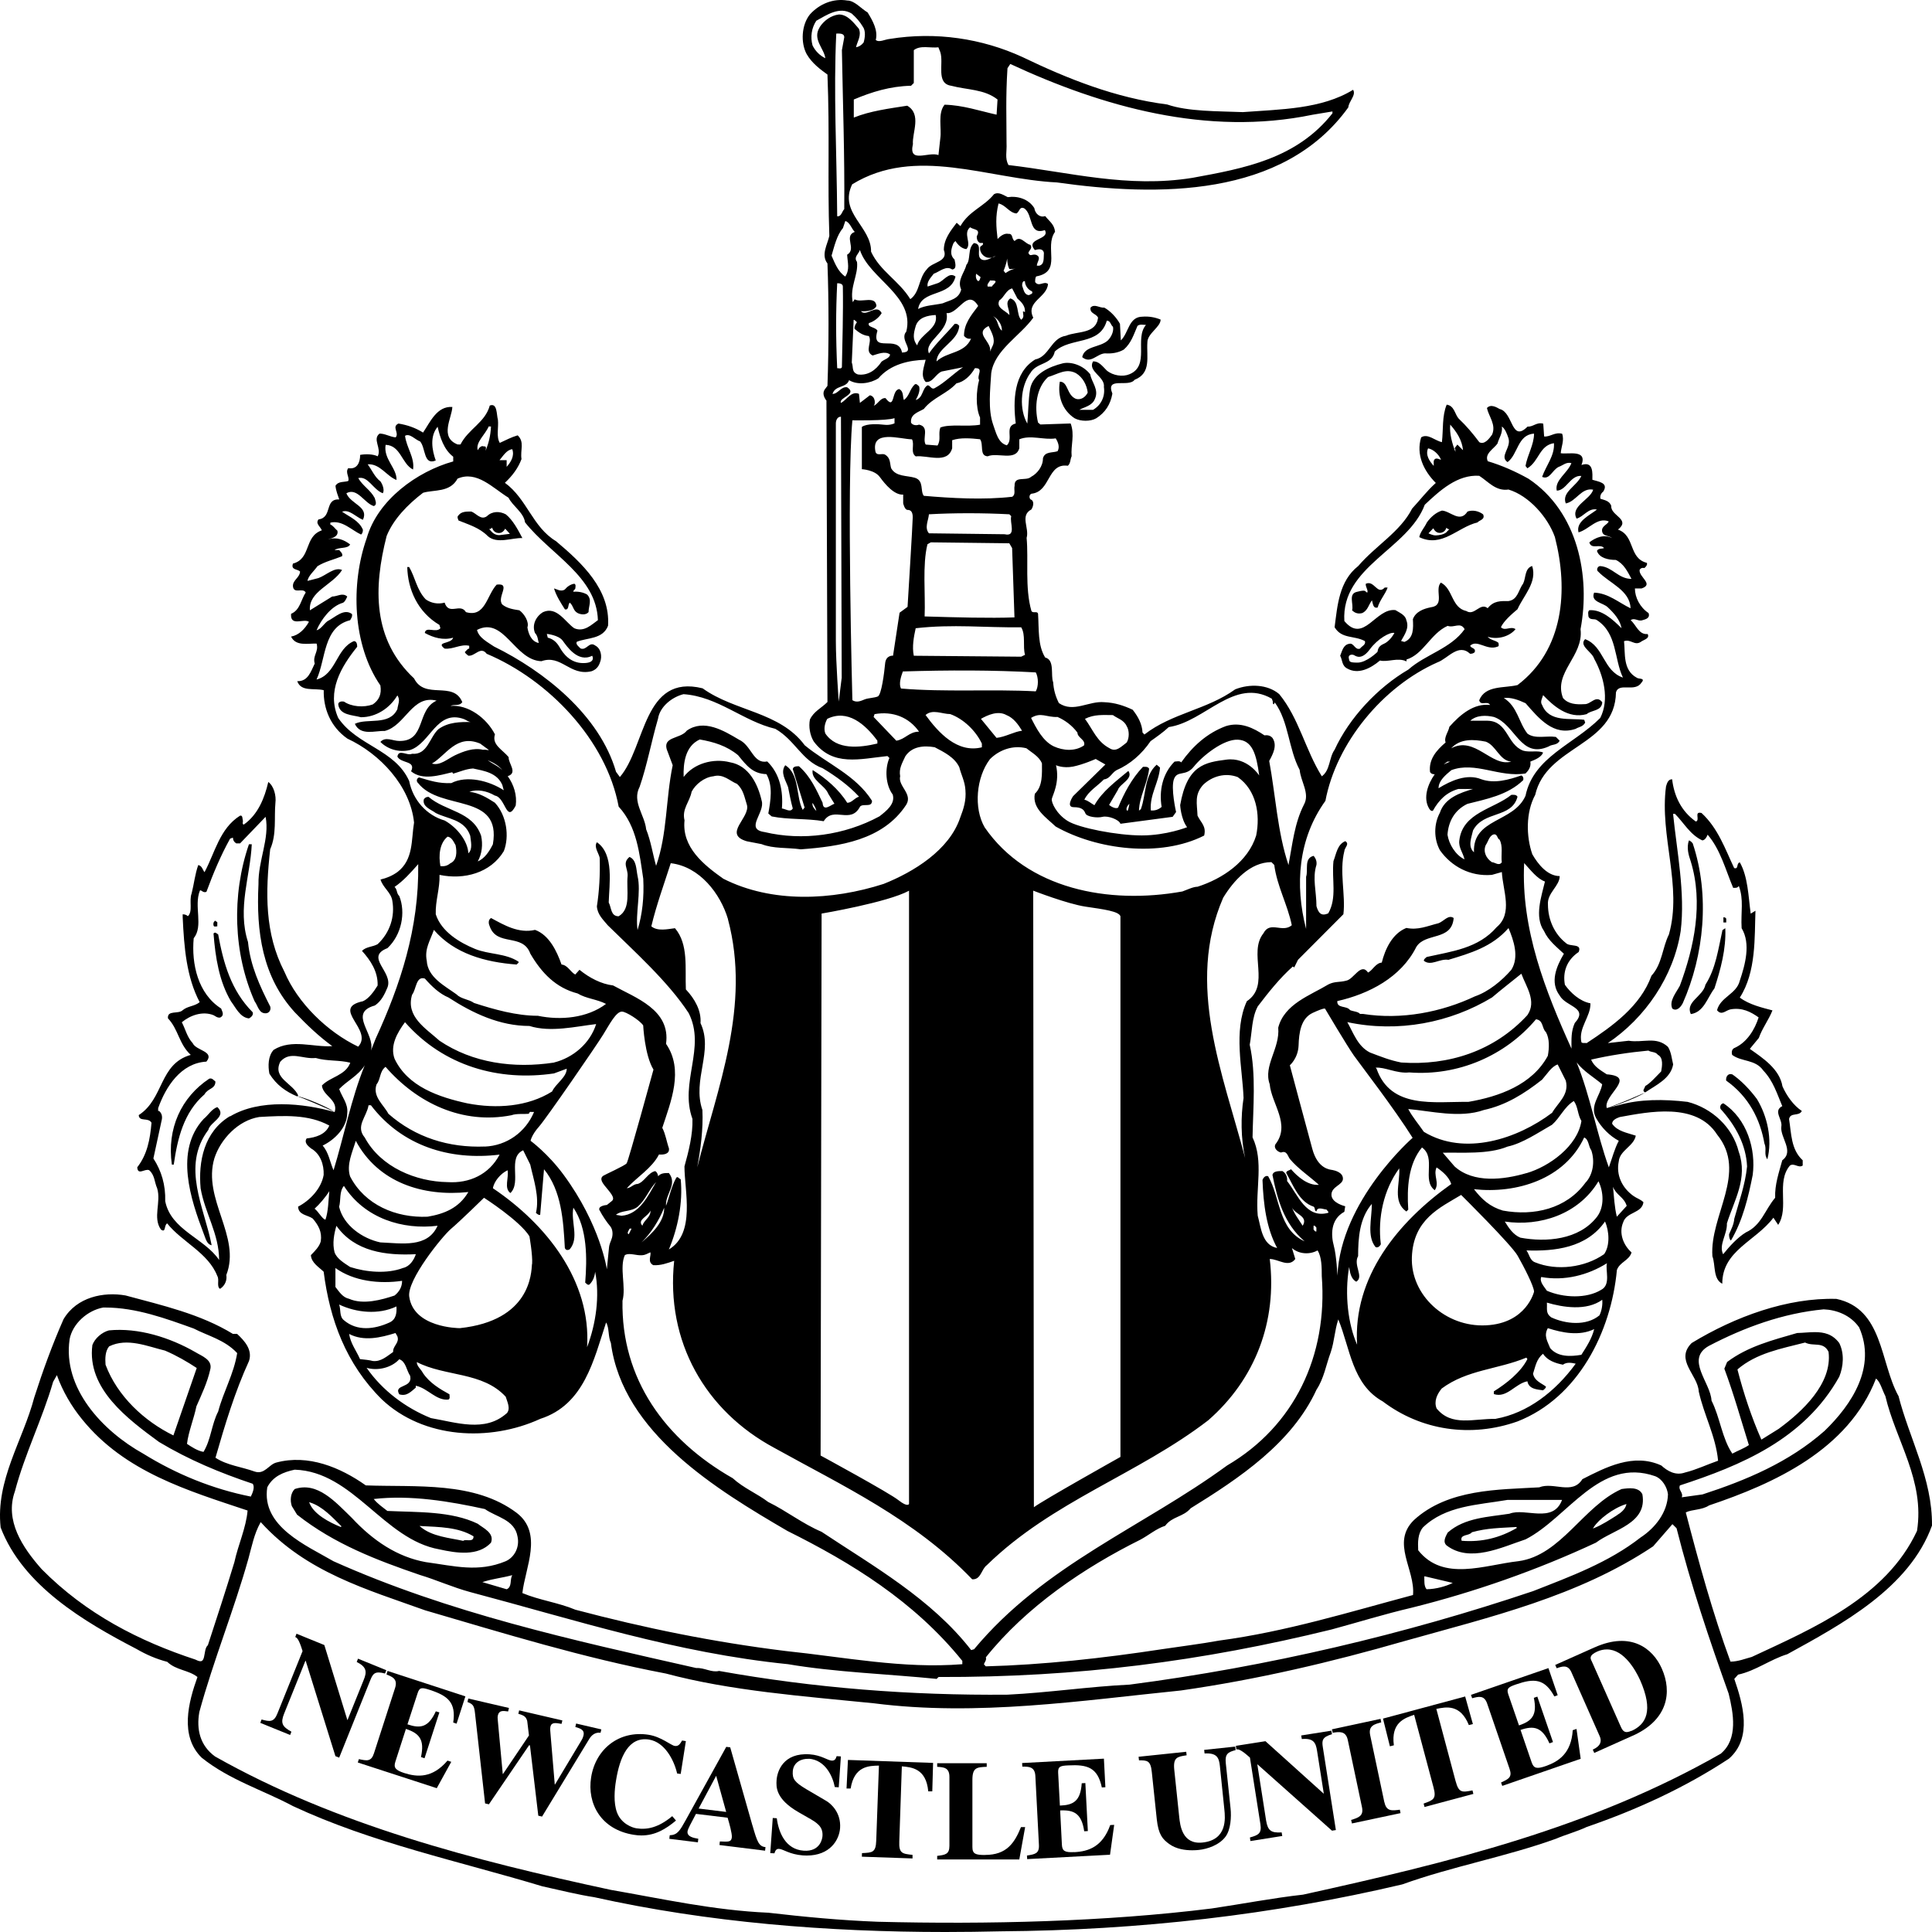   <svg
    width="208"
    height="208"
    viewBox="0 0 208 208"
    fill="none"
    xmlns="http://www.w3.org/2000/svg"
  >
    <g id="Vector">
      <path
        d="M54.553 171.067L54.539 171.118L54.553 171.074V171.067Z"
        fill="black"
      ></path>
      <path
        d="M186.049 182.355H186.057L186.093 182.333L186.049 182.355Z"
        fill="black"
      ></path>
      <path
        d="M178.005 166.523L177.99 166.509L177.997 166.523H178.005Z"
        fill="black"
      ></path>
      <path
        d="M196.865 145.567L196.887 145.552L196.858 145.567H196.865Z"
        fill="black"
      ></path>
      <path
        d="M82.71 205.866V205.917L82.717 205.866H82.71Z"
        fill="black"
      ></path>
      <path
        d="M21.498 184.351L21.455 184.336L21.491 184.351H21.498Z"
        fill="black"
      ></path>
      <path
        d="M28.074 163.961L28.024 163.939L28.067 163.961H28.074Z"
        fill="black"
      ></path>
      <path
        d="M204.375 150.271C202.392 146.641 202.747 140.914 197.712 139.84C192.459 139.687 186.816 141.734 182.121 144.594C180.291 146.431 182.794 148.013 182.888 149.806C183.452 152.361 184.718 154.604 184.971 157.261C183.799 157.667 182.627 158.234 181.412 158.531C180.392 158.894 179.524 158.379 178.858 157.776C175.856 156.397 172.854 157.98 170.358 159.25C169.28 160.992 167.247 159.504 165.713 160.128C161.336 160.382 155.896 160.281 152.22 163.656C149.732 166.102 152.38 168.969 152.126 171.72C145.246 173.557 138.475 175.662 131.247 176.627C129.258 176.99 127.167 177.244 125.134 177.549C118.768 178.522 112.249 179.241 106.136 179.4L105.933 179.19C105.984 178.943 106.244 178.74 106.136 178.428C110.513 172.954 116.735 168.766 122.79 165.754C123.651 165.296 124.476 164.578 125.445 164.266C126.197 163.242 127.369 163.344 128.194 162.378C133.389 159.163 139.09 155.381 141.737 149.61C142.548 148.383 142.758 146.953 143.271 145.574C143.676 144.347 143.676 143.28 144.081 142.046C145.362 145.153 145.565 149.044 148.871 150.88C152.994 154.002 158.334 154.815 163.383 153.029C169.902 150.474 173.454 143.426 174.076 136.726C174.387 135.862 175.4 135.709 175.653 134.838C174.742 134.025 174.279 132.741 174.742 131.623C175.096 130.447 176.775 130.65 176.934 129.431C176.623 129.118 176.218 129.017 175.856 128.756C174.64 127.892 173.968 126.513 174.279 125.024C174.387 123.849 175.907 123.391 176.109 122.266C175.19 121.954 174.127 121.809 173.562 120.981C173.562 120.575 174.076 120.372 174.38 120.263C177.476 119.704 182.62 118.629 184.87 122.157C188.184 126.251 184.053 130.846 184.357 135.245C184.711 136.203 184.407 137.691 185.42 138.207C185.42 134.628 188.987 133.655 190.926 131.1L191.439 131.87C192.655 130.033 191.186 127.275 192.705 125.482C193.161 125.17 193.624 125.794 194.08 125.482V124.916C192.814 123.754 192.864 122.063 192.611 120.473C192.763 119.718 193.675 120.226 193.986 119.609C193.074 119 192.358 117.976 191.902 116.96C191.591 115.073 189.761 113.897 188.386 112.924L189.356 111.748C189.71 110.725 190.419 109.803 190.824 108.779C189.71 108.482 188.336 108.17 187.308 107.4C189.095 104.642 188.885 100.86 188.994 98.051L188.48 98.363C188.227 96.476 188.184 94.378 187.308 92.839C186.903 92.948 187.214 93.608 186.701 93.456C185.731 91.402 184.964 89.159 183.185 87.525C182.324 87.322 183.076 88.295 182.577 88.447C180.992 87.329 180.233 85.689 180.023 83.896C179.567 83.896 179.466 84.353 179.365 84.665C178.648 90.03 181.152 95.394 179.676 100.606C178.96 102.036 178.96 103.778 177.795 105.048C176.623 108.315 173.62 110.463 170.821 112.3C170.618 112.256 170.365 112.351 170.256 112.205C169.902 110.667 171.276 109.44 171.226 108.017C170.104 107.814 169.084 106.885 168.477 106.021C168.223 104.642 168.679 103.357 169.96 102.493C170.365 101.52 168.99 101.978 168.578 101.52C167.406 100.599 166.653 99.074 166.653 97.383C166.545 96.156 167.919 95.387 167.919 94.32C166.603 94.32 165.575 93.035 164.968 91.968C164.309 90.073 164.252 87.467 165.279 85.58C166.494 80.274 173.881 80.325 173.975 74.547C174.286 73.422 176.022 74.597 176.731 73.48C177.187 72.964 176.37 73.117 176.218 72.964C174.684 72.144 174.995 70.308 174.843 69.03C175.559 68.776 175.964 69.531 176.623 69.124C176.934 68.87 177.643 68.769 177.39 68.261C176.42 68.355 176.167 67.288 175.559 66.772C175.964 66.46 176.37 66.932 176.825 66.772C177.136 66.678 177.686 66.569 177.484 66.003C176.565 65.393 176.015 64.326 176.015 63.354H176.731C178.106 62.896 176.42 62.127 176.521 61.357C176.63 61.154 176.833 61.103 177.035 61.154C177.238 61.002 177.397 60.748 177.288 60.595C175.306 60.08 176.066 57.677 174.192 57.017C175.61 55.892 173.374 55.529 173.468 54.462C173.266 53.895 172.716 53.845 172.296 53.692C172.253 53.38 172.347 53.126 172.608 52.923C173.222 51.95 172.05 51.856 171.436 51.652C171.436 51.035 171.595 49.598 170.264 50.063C170.922 48.335 168.795 48.945 168.028 48.792C168.086 48.074 168.433 47.413 168.18 46.695C167.37 46.491 166.914 47.05 166.241 46.992L166.147 45.613C165.431 45.41 165.069 45.976 164.461 45.925C162.682 47.711 162.928 44.386 161.459 44.038C161.097 43.835 160.49 43.472 160.084 43.929C160.287 44.858 161.097 45.722 160.641 46.789C160.345 47.203 159.831 47.914 159.267 47.609C158.609 46.731 157.892 45.867 157.031 45.054C156.626 44.597 156.576 43.675 155.751 43.566C155.237 44.793 155.396 46.266 155.237 47.602C154.478 47.442 153.711 46.629 153.002 47.087C152.437 48.923 153.255 50.665 154.579 51.994C153.609 52.857 152.893 53.83 152.032 54.752C150.752 57.264 148.111 58.737 146.23 60.936C144.147 62.57 143.987 65.234 143.684 67.527C144.45 68.812 145.767 68.391 146.939 69.016C147.091 69.422 146.577 69.574 146.425 69.829C145.861 70.032 145.767 69.168 145.253 69.313C144.595 69.422 144.487 70.133 144.284 70.598C144.537 71.055 144.443 71.665 145.051 71.977C146.223 72.638 147.54 71.977 148.567 71.113C149.428 71.317 150.506 70.75 151.425 71.208V71.004C153.255 70.445 154.022 68.195 155.852 67.382C156.568 67.629 157.227 66.925 157.683 67.738C156.199 69.836 153.458 70.453 151.627 72.086C148.314 74.017 145.261 77.29 143.684 80.717C143.069 81.581 143.228 82.909 142.309 83.577C140.522 80.717 139.856 77.334 137.722 74.728C136.456 73.661 134.517 73.61 132.984 74.213C129.938 76.412 126.169 76.775 123.21 79.076L123.007 78.873C122.956 77.951 122.551 77.182 121.944 76.412C120.974 75.955 120.005 75.643 118.891 75.599C117.205 75.439 115.577 76.775 114 75.694C113.638 74.975 113.436 74.264 113.385 73.451C113.088 72.732 113.588 71.048 112.524 70.787C111.707 69.466 111.866 67.723 111.757 66.083C111.663 65.727 111.207 66.083 111.041 65.771C110.325 63.274 110.744 60.254 110.527 57.91C110.838 56.828 109.775 55.507 111.041 54.846C111.244 54.534 111.403 53.924 110.947 53.765C110.788 53.612 110.788 53.264 111.041 53.155C113.132 52.952 112.727 49.83 114.962 50.143C115.273 49.889 115.215 49.424 115.374 49.119C115.266 47.943 115.729 46.825 115.266 45.591L112.01 45.7L111.757 45.497C111.352 43.806 111.555 41.766 112.835 40.59C113.899 40.278 114.76 39.617 115.838 40.176C116.59 40.633 117.01 41.461 117.104 42.267C116.85 42.782 116.351 43.087 115.838 42.942C114.817 42.528 115.02 41.091 114.101 41.091C113.848 42.63 114.354 44.154 115.693 45.032C116.351 45.388 117.415 45.388 118.022 45.032C118.992 44.415 119.556 43.544 119.759 42.376C118.992 40.481 121.495 41.766 122.153 40.888C123.984 40.169 123.419 38.391 123.528 36.852C123.528 35.894 124.953 35.218 124.953 34.406C124.338 34.151 123.673 34.042 123.014 34.093C121.495 34.093 121.531 35.835 120.67 36.648L120.576 34.863C120.214 34.202 119.556 33.484 118.891 33.121C118.377 33.172 117.813 32.663 117.407 33.121C117.313 33.781 118.015 33.738 118.218 34.202C118.015 35.988 115.982 35.632 114.76 36.148C113.132 36.394 112.98 38.391 111.446 38.703C109.117 40.133 109.059 43.145 109.355 45.591C108.089 45.903 109.153 47.224 108.4 47.943C107.431 47.689 107.221 46.513 106.917 45.7C106.353 44.067 106.606 41.969 106.715 40.176C107.069 37.679 109.811 36.191 111.244 34.202C110.383 32.46 112.727 32.054 112.828 30.573C112.372 30.217 111.858 30.936 111.446 30.37C111.446 30.166 111.446 29.912 111.555 29.76C114.412 29.244 112.372 26.639 113.588 24.954C113.493 24.142 113.03 23.887 112.524 23.263C111.96 23.466 111.446 23.009 111.352 22.399C110.744 21.427 109.572 21.071 108.494 21.224C108.039 21.02 107.525 20.614 107.011 20.911C105.948 22.247 104.32 22.704 103.401 24.345L102.996 23.982C102.381 24.802 101.614 25.724 101.614 26.9C102.128 28.221 100.348 28.17 99.784 28.99C98.865 29.963 99.068 31.451 98.004 32.206C96.781 30.217 94.749 29.194 93.779 27.096C93.83 24.396 90.263 22.907 91.746 19.844C98.576 15.656 106.36 19.278 113.79 19.641C124.548 21.165 138.135 21.332 145.159 11.562C145.21 10.901 146.035 10.234 145.673 9.667C142.266 11.765 137.838 11.765 133.808 12.07C131.059 11.961 127.898 12.019 125.662 11.25C120.063 10.531 114.962 8.492 110.072 6.14C105.745 4.151 100.753 3.381 95.769 4.194C95.255 4.245 94.64 4.608 94.286 4.303C94.539 3.28 93.975 2.263 93.41 1.342C92.709 0.928 91.992 0.057 91.225 0.057C89.706 -0.197 88.223 0.42 87.203 1.545C86.284 2.67 86.183 4.608 86.848 5.828C87.406 6.8 88.317 7.475 89.084 8.027C89.337 14.306 89.084 19.685 89.287 25.397C89.084 26.319 88.368 27.437 89.084 28.366C89.236 32.3 89.236 37.352 89.084 41.541L88.773 41.955C88.52 42.361 88.729 42.818 88.975 43.131L89.084 75.578C88.426 76.238 87.601 76.594 87.196 77.465C87.044 78.227 87.196 79.141 87.601 79.817C89.648 82.575 92.593 81.697 95.544 81.399L95.754 81.602C95.241 82.778 95.342 84.52 96.109 85.537C96.42 86.56 95.392 87.329 94.683 87.888C90.914 89.928 86.385 90.552 82.312 89.58C80.12 89.268 82.406 87.482 82.001 86.204C81.596 84.419 80.627 82.422 78.594 82.067C76.807 81.609 74.716 82.176 73.602 83.649C73.551 82.176 73.761 80.325 75.338 79.613C76.807 79.867 78.232 80.288 79.462 81.305C80.381 82.43 81.039 83.301 82.515 83.344C83.231 84.629 82.971 86.153 82.717 87.584L83.079 87.896C84.859 88.259 86.848 88.099 88.679 88.411C89.742 86.72 91.573 88.817 92.6 86.829C92.962 86.466 93.88 86.981 93.88 86.212C92.144 83.453 88.983 82.183 86.639 80.238C83.947 76.608 79.107 76.608 75.642 74.104C69.232 72.522 69.543 80.383 66.736 83.656L66.324 83.098C64.544 76.964 58.583 72.26 53.186 69.603C52.527 69.146 51.558 68.682 51.355 67.818C54.264 66.33 55.378 71.084 58.286 71.186C60.428 70.424 61.339 72.819 63.683 72.267C64.139 72.108 64.436 71.81 64.602 71.295C64.855 70.678 64.696 69.807 64.088 69.502C63.43 69.001 63.169 70.068 62.504 69.814C62.301 69.611 61.947 69.357 62.099 69.095C63.227 68.638 64.899 68.841 65.463 67.368C65.716 63.477 62.663 60.617 59.863 58.265C57.317 56.734 56.752 53.721 54.358 51.979C55.175 51.21 55.783 50.397 56.145 49.424C55.993 48.451 56.499 47.587 55.732 46.869C55.031 47.072 54.466 47.384 53.808 47.682C53.403 47.021 53.699 45.99 53.605 45.185C53.446 44.619 53.555 43.348 52.73 43.66C52.231 45.497 50.444 46.157 49.576 47.849H49.265C47.282 47.079 48.657 44.982 48.7 43.813C47.029 43.704 46.313 45.446 45.546 46.571C44.728 46.056 43.86 45.758 42.898 45.599C42.139 45.962 43.007 46.571 42.602 47.087C41.987 47.036 41.473 46.68 40.865 46.68C40.055 47.29 41.118 48.263 40.663 49.126C40.149 48.872 39.331 48.872 38.774 48.974C38.774 49.838 38.42 50.556 37.494 50.404C37.139 50.861 37.653 51.377 37.494 51.783C37.038 51.935 36.43 51.783 36.119 52.298C36.17 52.857 36.373 53.315 36.524 53.772C34.897 53.678 35.823 55.717 34.289 55.921C33.934 56.378 34.492 56.69 34.651 57.096C32.712 57.757 33.522 60.16 31.54 60.675C31.287 61.394 32.053 61.241 32.307 61.539C32.256 62.214 31.489 62.461 31.54 63.129C31.634 63.992 32.603 63.223 32.914 63.789C32.401 64.559 32.307 65.684 31.337 66.083C31.229 67.513 32.712 66.54 33.262 66.947C32.813 67.716 32.198 68.377 31.337 68.536C31.851 69.603 33.117 69.255 34.086 69.291C34.34 70.17 33.631 70.576 33.884 71.44C33.479 72.26 33.168 73.385 32.003 73.335C32.408 74.51 33.833 74.053 34.853 74.307C34.803 76.252 35.569 78.241 37.4 79.519C40.916 81.152 44.171 84.629 44.577 88.556C44.266 90.451 44.526 92.541 42.797 93.877C42.233 94.283 41.625 94.537 40.967 94.69C41.22 95.554 42.088 96.069 42.233 96.947C42.544 98.675 41.979 100.417 40.655 101.651C40.142 101.949 39.433 101.905 38.97 102.37C39.889 103.386 40.706 104.613 40.655 106.101C40.25 106.761 39.686 107.531 39.078 107.792C35.512 108.554 40.25 110.848 38.565 112.685C35.251 111.102 32.046 107.995 30.621 104.62C28.48 100.482 28.574 96.084 29.087 91.438C29.803 89.805 29.5 88.063 29.652 86.429C29.746 85.674 29.5 84.644 28.885 84.186C28.48 85.928 27.77 87.714 26.237 88.781C26.034 88.687 26.193 88.484 26.143 88.324C26.092 88.171 26.143 87.714 25.832 87.823C23.647 89.202 23.14 91.808 22.019 93.899C21.809 93.645 21.766 93.224 21.346 93.129C20.992 94.102 20.89 95.169 20.63 96.192C20.333 96.962 20.789 98.138 20.225 98.639C20.073 98.486 19.87 98.436 19.668 98.436V98.748C19.82 102.014 20.073 105.193 21.498 107.894C20.934 108.351 20.218 108.3 19.668 108.757C19.212 109.215 17.982 108.714 18.083 109.636C19.212 110.812 19.255 112.394 20.536 113.57C17.114 114.543 17.678 118.274 14.936 120.052C14.987 120.822 15.949 120.255 16.311 120.872C16.159 122.658 15.855 124.291 14.777 125.671C14.828 126.592 15.595 125.779 16.058 125.983C16.665 126.498 16.622 127.267 16.919 127.928C17.374 129.416 16.419 131.093 17.324 132.37C17.888 132.777 17.635 131.913 17.997 131.71C19.574 133.699 22.424 134.875 23.394 137.372C23.647 137.785 23.285 138.504 23.69 138.758C24.255 138.395 24.457 137.785 24.363 137.27C25.991 133.125 21.766 129.097 23.082 124.698C23.741 122.658 25.629 120.618 27.915 120.255C30.621 120.103 33.218 119.958 35.454 121.177C35.049 122.15 33.971 122.462 33.016 122.564C32.705 123.021 33.168 123.377 33.471 123.631C34.484 124.197 34.889 125.373 34.846 126.491C34.593 127.964 33.363 129.249 32.09 129.91C32.14 130.832 33.11 130.788 33.674 131.194C34.282 131.913 34.687 132.624 34.535 133.641C34.383 134.207 33.927 134.664 33.471 135.129C33.515 135.949 34.332 136.414 34.846 136.914C35.504 142.075 37.241 146.83 41.111 150.663C45.597 154.902 52.715 155.257 58.17 152.753C62.909 151.229 63.929 146.365 65.253 142.38C65.608 142.947 65.456 143.919 65.767 144.58C67.033 154.278 77.226 160.411 84.765 164.817C91.63 168.236 98.409 172.374 103.604 178.812V179.168C97.237 179.683 90.921 178.406 84.555 177.745C76.72 176.773 69.435 175.285 61.947 173.303C60.117 172.533 58.069 172.279 56.239 171.51C56.55 168.752 58.489 165.079 55.631 162.879C51.095 159.46 44.837 160.121 39.382 159.918C36.633 157.972 33.175 156.542 29.753 157.457C28.943 157.66 28.487 158.785 27.423 158.43C25.998 157.914 24.464 157.769 23.198 156.941C24.211 153.414 25.289 149.835 26.808 146.525C27.213 145.298 26.295 144.326 25.528 143.607H25.072C21.556 141.458 17.49 140.544 13.518 139.47C11.174 139.056 8.266 139.622 6.841 142.025C5.625 144.783 4.605 147.592 3.687 150.452C2.464 155.098 -0.488 159.344 0.069 164.447C2.464 170.726 9.091 174.617 14.69 177.527C15.754 178.145 16.832 178.609 18.004 178.914C18.973 179.836 20.29 179.778 21.259 180.547C20.29 183.247 19.32 186.884 21.715 189.236C24.718 191.639 28.284 192.706 31.547 194.448C40.055 198.418 49.373 200.364 58.38 203.079C60.211 203.485 62.301 204 63.98 204.254C76.257 206.984 89.171 208 101.773 208C103.77 208 105.752 207.971 107.728 207.927C122.703 207.819 137.115 206.142 150.969 202.875C156.366 200.93 162.117 199.906 167.514 197.961C168.578 197.504 169.75 197.199 170.828 196.691C176.174 194.854 181.427 192.452 186.151 189.33C188.697 187.087 187.634 183.414 186.715 180.75L187.12 180.293C189.008 179.887 190.578 178.66 192.423 178.094C198.269 174.878 205.561 170.987 207.999 164.244C208.05 159.192 205.561 154.895 204.382 150.249L204.375 150.271ZM180.848 159.925C187.417 157.776 194.246 154.967 198.016 148.216C198.471 147.091 198.573 145.719 198.016 144.594C197.292 143.622 196.38 143.418 195.389 143.418C194.774 143.418 194.123 143.498 193.479 143.513C190.832 144.282 188.191 144.943 185.941 146.634L185.644 147.353C186.657 150.067 187.424 152.826 188.285 155.577C187.771 155.94 187.062 156.187 186.505 156.499C185.391 154.865 185.189 152.622 184.262 150.786C184.168 148.841 181.419 146.344 183.966 144.906C187.779 142.91 191.96 141.379 196.337 140.965C197.712 141.016 199.231 141.582 200.157 142.91C202.031 147.149 199.39 151.193 196.431 154.052C192.618 157.421 187.988 159.366 183.293 160.89L181.058 161.202C181.26 160.687 180.652 160.433 180.855 159.932L180.848 159.925ZM191.569 153.784L189.681 154.96L189.631 154.989L189.609 154.938C188.589 152.63 187.721 150.024 187.062 147.469V147.44L187.07 147.418C189.124 145.669 191.736 145.204 194.319 144.543H194.348C194.796 144.768 195.274 144.732 195.708 144.776C196.156 144.819 196.583 144.957 196.865 145.545V145.56C197.278 148.979 194 151.991 191.555 153.784H191.569ZM183.951 162.023L183.922 161.979L183.951 162.015V162.03V162.023ZM181.405 162.785L181.354 162.799L181.398 162.778L181.405 162.785ZM143.987 137.328C143.987 137.328 143.893 135.201 143.597 134.113C143.3 133.024 143.206 131.289 144.733 130.461L144.827 129.866C144.827 129.866 143.344 129.525 143.344 128.625C143.344 127.725 144.581 127.587 144.581 126.897C144.581 126.208 143.698 126.012 143.445 125.961C143.199 125.917 141.868 125.867 141.282 123.682C140.688 121.511 138.865 114.688 138.865 114.688C138.865 114.688 139.748 113.94 139.806 112.561C139.849 111.175 140.052 109.643 141.325 109.048C142.613 108.453 142.656 108.598 142.656 108.598C142.656 108.598 145.029 112.605 145.767 113.65C146.505 114.688 150.101 119.334 152.083 122.498C152.083 122.498 144.342 129.227 143.987 137.343V137.328ZM170.661 127.369C168.628 130.127 165.163 130.948 161.799 130.331C160.424 129.924 159.556 129.155 158.688 128.03C163.275 128.538 168.462 126.955 170.553 122.462C171.059 122.665 171.009 123.435 171.32 123.841C171.725 125.017 171.522 126.498 170.654 127.369H170.661ZM172.087 127.166C172.644 128.291 172.752 129.924 171.935 130.999C170.003 133.503 166.436 133.757 163.687 133.249C162.92 132.944 162.414 132.174 162.009 131.514C165.778 132.073 169.952 130.744 172.094 127.173L172.087 127.166ZM164.346 126.295C161.9 127.013 158.645 127.42 156.605 125.583L155.331 124.103C157.364 124.052 160.222 124.306 162.305 123.442C163.933 123.086 165.561 121.961 167.095 121.09C167.963 120.328 168.419 119.152 169.439 118.535C169.895 119.145 169.844 120.016 170.256 120.684C169.844 123.391 166.791 125.591 164.346 126.302V126.295ZM167.095 119.805C163.376 122.615 157.675 124.509 153.291 121.852C152.734 121.032 152.068 120.27 151.613 119.399C154.007 119.602 157.162 120.422 159.759 119.501C162.103 118.992 164.085 117.766 166.024 116.234C166.53 115.668 167.044 114.804 167.702 114.601L168.571 116.336C168.976 117.867 167.702 118.738 167.095 119.813V119.805ZM166.639 113.672C164.961 116.786 161.394 118.063 158.08 118.629C154.463 118.579 149.732 119.45 148.198 115.051L148.097 114.949C149.066 114.848 150.39 115.61 151.714 115.457C156.959 115.864 162.052 113.672 165.366 109.737C166.183 109.839 165.981 110.71 166.436 111.117C166.842 111.835 166.791 112.851 166.639 113.672ZM164.447 109.28C160.88 113.164 155.946 114.746 150.853 114.39C149.58 114.136 148.712 113.773 147.496 113.316C146.172 112.648 145.716 111.218 145.051 110.042C150.549 111.218 156.156 110.093 160.634 107.386C161.654 106.515 162.718 105.702 163.789 104.83C164.295 106.21 165.467 107.792 164.447 109.273V109.28ZM146.114 144.79C145.145 142.591 144.74 139.426 145.246 136.406C145.347 137.023 145.449 137.684 146.013 137.989C146.881 137.473 145.659 136.203 146.216 135.23C146.216 133.285 146.368 131.144 147.692 129.612C147.692 131.245 147.134 133.089 148.097 134.265C148.35 134.367 148.56 134.163 148.661 133.96C148.306 131.1 148.965 128.08 150.643 125.787C150.745 127.42 149.884 129.365 151.41 130.432L151.613 130.229C151.461 127.877 151.613 125.322 153.089 123.536C154.666 124.662 153.038 127.064 154.463 128.139C155.027 127.369 154.261 126.505 154.666 125.685C155.331 126.142 155.99 126.709 156.243 127.471C150.491 131.557 145.651 137.488 146.107 144.79H146.114ZM152.003 135.347C152.155 131.267 155.006 130.033 157.306 128.647C157.306 128.647 162.725 134.011 163.391 135.194C164.063 136.377 165.149 138.482 165.156 139.063C165.156 139.063 164.346 142.475 159.99 142.685C155.621 142.91 151.851 139.426 152.003 135.347ZM161.032 152.76C158.637 152.71 156.293 153.624 154.666 151.635C154.355 150.866 154.716 150.096 155.216 149.487C157.972 147.447 161.235 147.447 164.331 146.162L164.44 146.322C163.723 147.745 162.154 148.971 160.83 149.792V150.089C162.248 150.546 163.116 148.964 164.44 148.71C164.592 149.588 165.561 149.588 166.125 149.683C166.219 149.588 166.436 149.479 166.436 149.276C165.872 148.87 165.214 148.659 165.047 147.897C165.301 147.128 165.409 146.315 166.125 145.748C166.581 146.467 167.449 146.765 168.267 146.924C168.672 146.612 169.236 146.721 169.641 146.815C167.449 149.828 164.447 152.136 161.039 152.746L161.032 152.76ZM165.163 139.215C165.163 139.31 165.163 139.382 165.163 139.215V139.215ZM170.256 145.857C169.084 146.061 167.71 146.111 166.892 145.139C166.588 144.369 166.183 143.81 166.639 142.99C168.216 143.498 170.054 143.861 171.631 143.092C171.378 144.115 170.813 144.979 170.256 145.85V145.857ZM172.188 141.618C170.763 142.794 168.52 142.54 166.993 141.821C166.386 141.364 166.588 140.95 166.538 140.239C168.267 140.754 170.813 141.161 172.499 139.934C172.55 140.442 172.448 141.11 172.195 141.618H172.188ZM172.39 138.86C170.813 139.832 168.317 139.731 166.538 138.961C166.234 138.504 165.72 137.989 165.93 137.481C168.426 137.945 170.972 137.277 173.005 136C172.803 136.718 173.461 138.301 172.39 138.86ZM172.694 135.027C170.654 136.457 167.601 136.864 165.257 135.898C164.7 135.695 164.649 135.027 164.338 134.621C167.348 134.722 170.806 134.367 172.796 131.507C173.251 132.53 173.353 134.113 172.694 135.034V135.027ZM175.14 129.815L174.069 130.991C173.816 129.968 173.765 128.843 173.657 127.776C174.018 128.697 174.829 128.85 175.132 129.823L175.14 129.815ZM177.129 117.606C178.251 116.837 179.878 116.125 180.132 114.594C179.98 113.984 179.929 113.265 179.574 112.706C178.301 111.53 176.876 112.3 175.342 112.046L173.099 112.3C177.122 109.592 180.175 105.143 180.942 100.243C181.448 96.105 180.529 91.656 180.124 87.62H180.327C181.296 88.593 181.955 89.87 183.279 90.48C183.582 90.429 183.742 90.124 183.843 89.863C185.217 91.445 185.775 93.645 186.592 95.583C186.795 95.583 187.048 95.634 187.2 95.379C187.764 96.86 187.402 98.189 187.504 99.931C188.524 101.615 187.865 103.916 187.301 105.6C186.947 107.03 185.217 107.335 184.856 108.765C185.369 109.382 185.775 108.765 186.332 108.663C187.554 108.46 188.466 108.917 189.334 109.534C188.929 110.812 188.111 112.191 186.787 112.801C186.484 112.902 186.382 113.207 186.484 113.57C187.504 114.34 188.979 114.027 189.84 115.254C190.911 116.379 191.316 117.758 191.881 119.087C190.86 119.595 191.931 120.517 191.779 121.286C191.627 122.462 193.204 123.943 191.881 124.916C191.519 126.244 191.063 127.522 191.114 128.952C189.992 130.28 189.638 131.913 187.959 132.683C187.041 133.241 186.172 134.214 185.514 135.034C185.008 134.011 185.97 132.886 185.919 131.71C186.686 129.256 188.213 126.854 187.193 123.994C186.534 121.337 184.291 119.29 181.694 118.629C179.148 118.325 176.5 118.325 174.257 118.985C173.845 119.087 173.389 119.188 172.984 119.29C172.579 117.911 176.29 115.915 172.984 115.661C172.369 115.254 171.609 114.848 171.305 114.078C173.288 113.621 175.328 113.309 177.469 113.106C177.773 113.309 178.236 113.207 178.489 113.563C179.097 113.868 178.945 114.79 178.844 115.348C178.287 115.907 177.672 116.626 177.115 116.931C177.115 117.134 176.71 117.446 177.115 117.599L177.129 117.606ZM172.492 116.735C172.289 117.962 171.117 119.036 171.833 120.364C172.39 121.388 173.309 122.302 174.279 122.818C173.816 123.689 173.562 124.705 173.208 125.678C171.884 121.998 171.218 118.012 169.743 114.383C170.509 115.356 171.58 115.965 172.492 116.735ZM166.328 94.915C165.973 96.447 165.156 98.697 166.227 100.228C166.682 101.252 167.601 101.963 168.368 102.682C167.558 104.061 166.842 105.745 167.912 107.175C168.578 108.402 171.067 108.453 169.54 110.137C169.135 111.059 169.186 111.821 169.186 112.895C166.386 106.711 163.738 100.018 164.092 92.919C164.758 93.63 165.467 94.603 166.335 94.908L166.328 94.915ZM161.235 47.704C161.387 47.145 161.799 46.629 161.69 45.918C162.052 46.172 162.255 46.738 162.407 47.196C162.711 48.219 161.387 49.141 162.305 49.751C163.427 48.93 163.376 46.789 165.156 46.687C165.156 47.863 164.44 48.988 164.237 50.164L164.44 50.418C165.713 49.649 165.713 47.965 167.297 47.711C167.399 49.039 166.429 50.164 166.024 51.34C166.834 51.696 167.095 50.622 167.804 50.266C168.26 50.114 168.621 49.707 169.178 49.859C168.773 50.934 167.348 51.696 167.601 52.821C168.621 52.821 169.077 51.137 170.249 51.239C169.735 52.364 168.108 52.974 168.571 54.2C169.692 53.997 170.249 52.465 171.522 52.719C171.218 53.794 169.026 54.505 169.735 55.834C170.502 55.63 171.009 54.658 171.927 54.861C171.161 55.471 169.634 56.138 169.945 57.314C171.067 57.009 171.978 55.63 173.201 56.138C173.049 56.494 172.383 56.647 172.485 57.213C172.586 57.772 173.201 57.619 173.555 57.931C172.694 57.474 171.776 57.88 171.11 58.389C171.313 59.209 172.282 58.49 172.694 59.006C172.441 59.107 172.079 59.006 171.927 59.31C172.181 60.08 173.15 60.283 173.96 60.283C174.829 60.69 175.234 61.561 175.646 62.323C174.221 62.323 173.606 61.045 172.282 60.944C171.978 60.944 171.826 61.401 172.079 61.553C173.251 62.78 175.494 63.55 175.545 65.488C174.271 64.878 173.15 63.855 171.624 63.804C171.211 64.827 172.593 64.878 173.099 65.386C173.808 66.047 174.423 66.765 174.575 67.636C173.657 66.714 172.434 65.589 171.11 65.698C170.907 65.851 171.009 66.156 171.009 66.359C171.161 66.816 171.674 66.562 171.927 66.765C174.12 68.195 173.758 70.903 174.727 72.95C172.593 72.231 172.694 69.574 170.654 68.812C169.945 69.531 171.421 70.191 171.624 70.91C172.644 72.746 173.302 75.302 172.282 77.298C169.432 80.158 165.105 81.486 164.237 85.674C162.964 88.585 158.536 88.077 158.688 91.757C157.979 91.14 158.435 90.124 158.587 89.406C159.708 87.257 162.761 88.128 163.376 85.776C163.224 85.522 162.964 85.573 162.711 85.573C160.83 87.104 157.465 87.467 157.111 90.48C157.01 91.249 157.516 91.808 157.668 92.519C156.706 92.062 155.99 90.886 155.838 89.863C155.939 88.433 156.605 87.206 157.979 86.546C159.961 86.037 162.305 85.624 163.991 83.99C164.042 83.787 163.991 83.584 163.789 83.482C162.465 83.94 160.887 84.404 159.462 83.889C157.936 83.272 156.199 84.041 154.875 84.862C154.875 84.041 155.642 83.431 156.25 82.916C158.847 81.943 161.394 83.736 164.244 83.272C164.548 82.967 164.859 82.553 164.758 81.994C165.264 81.791 165.93 81.537 166.133 81.022C165.619 80.767 164.657 81.022 163.991 80.818C162.211 80.15 162.363 77.653 160.171 77.595H158.29C158.949 76.986 159.969 76.986 160.837 77.189C163.181 78.009 163.687 81.74 166.74 80.361C167.095 80.107 167.659 80.259 167.912 79.744L167.507 79.338C166.487 79.185 165.264 79.592 164.447 78.982C163.485 77.755 163.376 76.071 161.9 75.149C162.66 75.048 163.477 75.352 164.244 75.708C165.67 77.341 167.254 79.287 169.641 78.466C169.945 78.263 170.408 78.263 170.661 77.799L170.56 77.494C169.084 77.29 166.791 77.799 166.031 75.911C165.778 75.556 166.031 75.2 166.133 74.837C167.203 75.962 168.831 77.443 170.821 76.884C171.327 76.427 172.448 76.579 172.499 75.606C171.841 74.735 171.276 75.861 170.567 75.81C169.699 75.861 168.838 75.81 168.274 75.149C167.203 72.391 170.517 70.649 170.162 67.738C171.233 62.069 169.909 55.115 164.563 51.544C163.188 50.774 161.712 50.114 160.178 49.656C159.773 48.836 160.895 48.277 161.249 47.711L161.235 47.704ZM161.69 92.824C161.387 93.282 160.931 92.824 160.62 92.824C160.005 92.418 159.65 91.699 159.954 90.988C160.207 90.632 160.309 90.066 160.721 89.863C161.227 89.66 161.177 90.327 161.43 90.378C161.842 91.09 161.582 92.011 161.683 92.832L161.69 92.824ZM155.425 82.299L155.83 81.994H156.134L155.425 82.299ZM156.236 80.564C157.205 79.49 158.681 79.592 159.954 79.846C161.076 80.252 161.43 81.893 162.703 81.994C160.569 82.604 158.782 79.185 156.236 80.564ZM156.134 45.715C156.851 46.535 157.408 47.399 157.509 48.473L156.901 47.863L156.597 48.27C156.749 48.371 156.648 48.575 156.699 48.676C156.344 47.754 156.033 46.68 156.134 45.715ZM154.355 49.649V50.157C153.899 49.649 153.436 48.981 153.747 48.27C154.304 48.371 154.868 48.88 155.121 49.446C155.223 49.649 154.507 49.039 154.355 49.649ZM148.979 69.313C148.27 69.611 148.364 70.075 148.292 70.191C148.292 70.191 147.134 71.338 146.151 71.338C145.167 71.338 145.297 71.193 145.21 70.845C145.13 70.496 145.557 70.402 145.803 70.547C146.049 70.692 146.642 71.041 147.482 69.901C148.321 68.761 149.659 68.014 150.122 68.144C150.122 68.144 149.681 69.016 148.979 69.313ZM142.692 86.233C143.864 79.998 148.856 73.922 154.76 71.309C155.881 70.903 157.002 69.212 158.276 70.387C158.478 70.387 158.681 70.337 158.782 70.184C158.883 69.727 158.377 69.829 158.276 69.516C159.043 68.798 160.055 70.075 161.227 69.618C161.43 69.567 161.329 69.364 161.329 69.212C160.974 68.907 160.518 68.957 160.157 68.551C161.278 68.907 162.551 68.5 163.166 67.731C162.602 67.375 162.045 67.985 161.589 67.527C161.893 66.867 162.711 66.148 163.376 65.589C164.035 64.109 165.518 62.678 164.953 60.936C164.136 61.191 164.288 62.214 163.984 62.824C163.477 63.492 163.427 64.559 162.407 64.711C161.539 64.711 160.83 64.66 160.164 65.48C159.354 64.813 158.739 66.352 157.871 65.785C156.243 65.43 156.445 63.383 155.121 62.722C154.405 63.492 155.628 65.176 154.051 65.379C153.284 65.531 152.423 65.836 152.112 66.656C152.163 67.629 152.213 68.703 151.2 69.11L150.839 69.008C151.2 68.34 151.757 67.629 151.403 66.758C151.302 66.199 150.636 65.945 150.231 65.684C148.089 65.43 146.823 69.364 144.733 66.86C144.378 60.98 151.605 59.144 153.392 54.338C155.02 52.807 156.908 51.072 159.252 51.224C160.222 51.841 161.032 52.908 162.407 52.705C164.599 53.365 166.632 55.666 167.399 57.815C168.874 63.535 168.361 69.974 163.376 73.755C161.9 74.111 159.911 73.755 159.252 75.389C159.404 76.049 160.121 75.389 160.424 75.897C158.688 75.694 157.212 76.92 156.04 78.249C155.939 78.808 155.433 79.374 155.635 79.933C154.615 80.804 153.805 81.769 153.957 83.105C154.058 83.308 154.261 83.359 154.463 83.359C153.703 84.433 153.19 85.914 153.855 87.039C153.957 87.192 154.058 87.344 154.261 87.293C154.919 86.117 155.736 85.297 157.01 84.941H158.587C157.212 85.348 155.534 85.914 155.02 87.496C154.355 88.723 154.355 90.306 155.02 91.532C156.243 93.267 158.276 94.392 160.62 94.189L161.69 93.884C161.792 95.88 162.913 98.327 161.133 99.815C159.151 102.116 156.293 102.421 153.595 103.03C153.494 103.132 153.291 103.234 153.291 103.437C154.058 104.054 154.97 103.183 155.939 103.335C158.283 102.624 160.627 101.956 162.407 99.916C162.964 101.245 163.579 103.03 162.711 104.409C161.69 105.585 160.265 106.761 158.789 107.269C155.23 108.953 150.896 109.825 146.722 109.157H146.418C146.216 108.903 145.709 108.903 145.347 108.75C144.993 108.242 143.922 108.598 143.973 107.778C147.388 107.008 150.846 105.222 152.481 101.949C153.45 100.366 156.301 101.339 156.503 98.835C155.939 98.428 155.433 99.19 154.875 99.394C153.653 99.698 152.683 100.163 151.41 99.902C149.884 100.511 149.117 102.203 148.762 103.633C148.097 103.684 147.793 104.453 147.286 104.707C146.52 103.582 145.76 105.426 144.942 105.578C144.183 105.781 143.72 105.629 143.011 105.985C141.072 107.161 138.272 108.082 137.614 110.638C137.816 112.888 135.986 114.724 136.695 116.72C136.897 118.869 138.988 121.061 137.303 123.21C137.1 123.667 137.606 124.03 137.918 124.081C138.576 123.827 138.627 124.487 138.887 124.799C139.748 125.823 140.971 126.636 141.991 127.558C140.819 127.659 139.697 126.687 138.988 125.874C138.836 126.026 138.475 126.026 138.475 126.28C139.241 127.609 139.849 129.394 141.426 129.91C141.636 130.062 141.477 130.367 141.73 130.418C141.831 129.859 142.49 130.215 142.801 130.215C142.902 130.367 143.054 130.418 143.003 130.57C140.609 131.238 139.741 128.632 138.569 127.151C138.619 126.694 138.417 126.28 138.062 126.077C137.606 126.077 137.093 126.077 136.992 126.484C137.505 129.039 138.214 131.746 140.457 133.641C137.606 132.363 137.86 128.937 136.536 126.643C136.232 126.491 135.971 126.846 135.921 127.05C136.022 129.656 136.333 132.211 137.498 134.359C135.87 134.054 135.762 132.16 135.407 130.882C135.154 127.921 136.073 125.054 134.85 122.448C134.901 119.334 135.255 115.653 134.546 112.481C134.799 111.102 134.756 109.57 135.414 108.344C136.586 106.812 137.758 105.331 139.184 104.054L139.336 104.155L139.741 103.335L144.631 98.428C144.884 96.33 144.175 93.826 144.733 91.634C144.733 91.278 145.34 90.865 144.834 90.56C143.966 90.915 143.864 91.939 143.561 92.708C143.358 94.704 143.966 96.642 143.003 98.327C142.237 98.682 141.933 98.276 141.73 97.557C141.73 95.975 141.274 94.545 141.73 93.115C141.781 92.759 141.68 92.447 141.426 92.142C140.356 92.396 140.869 93.674 140.616 94.392V100.011C139.393 95.307 139.748 90.306 142.7 86.212L142.692 86.233ZM141.723 132.167V132.574C141.571 132.624 141.52 132.472 141.419 132.37V131.964C141.571 131.913 141.629 132.066 141.723 132.167ZM140.247 131.964C139.835 131.303 139.328 130.686 139.075 129.924C139.328 130.744 140.905 130.897 140.247 131.964ZM134.235 107.792C132.759 111.015 133.779 115.102 133.881 118.216C133.577 120.226 133.577 122.498 134.054 124.676C131.66 115.595 127.63 105.985 131.689 96.65C132.81 94.813 134.597 92.817 136.883 92.817L137.187 93.122C137.491 95.423 138.612 97.361 139.075 99.611C138.055 100.482 136.731 99.103 136.022 100.482C134.336 102.58 136.832 106.05 134.235 107.792ZM106.02 89.093C104.797 86.996 105.101 83.678 106.577 81.733C107.597 80.709 109.073 80.201 110.498 80.557C111.055 81.014 111.873 81.428 112.177 82.19C112.177 83.264 112.278 84.644 111.41 85.457C111.106 87.039 112.633 88.012 113.653 88.984C118.08 91.489 124.91 92.353 129.641 89.957C129.894 88.934 129.287 88.578 128.925 87.809C128.874 86.48 128.57 85.558 129.54 84.484C130.509 83.562 131.935 83.156 133.258 83.664C135.241 85.043 135.704 87.649 135.241 89.95C134.373 92.759 131.623 94.603 128.925 95.467C128.469 95.467 127.854 95.772 127.297 95.975C119.354 97.405 110.592 95.721 106.013 89.079L106.02 89.093ZM120.627 98.646V156.854C120.627 156.854 112.271 161.536 111.309 162.269L111.236 95.888C111.236 95.888 114.89 97.31 116.858 97.608C118.825 97.898 120.453 98.109 120.627 98.646ZM105.709 80.049V80.455C103.061 81.116 101.028 78.873 99.646 76.978C100.406 76.311 101.426 76.877 102.294 76.877C103.72 77.385 105.043 78.662 105.702 80.042L105.709 80.049ZM105.608 77.392C106.324 76.986 107.438 76.47 108.357 76.986C109.124 77.29 109.63 78.009 110.035 78.67C109.167 78.771 108.256 79.338 107.286 79.439L105.608 77.392ZM113.682 82.379C113.682 82.379 114.42 82.742 115.526 82.531C116.633 82.306 117.964 81.711 117.964 81.711L119.006 82.306L115.526 85.718C115.526 85.718 114.716 86.901 115.599 86.901C116.481 86.901 116.706 87.199 116.858 87.576C117.01 87.939 118.116 88.092 118.71 87.939C119.296 87.801 120.475 88.237 120.627 88.687L126.248 87.939L126.617 87.424C126.617 87.424 126.024 84.825 126.393 83.867C126.762 82.894 127.652 83.642 128.534 82.531C129.431 81.406 131.717 79.562 133.273 79.635C134.828 79.708 135.262 81.196 135.566 83.49C135.566 83.49 134.307 81.479 132.021 81.784C129.721 82.081 127.804 82.379 127.058 86.676C127.058 86.676 127.131 88.164 127.804 89.057C127.804 89.057 125.59 89.943 122.927 89.943C120.265 89.943 116.12 89.13 114.94 88.382C113.747 87.642 113.161 86.386 113.24 86.008C113.313 85.631 114.123 84.223 113.689 82.379H113.682ZM121.596 86.538C121.546 86.792 121.495 87.097 121.394 87.308C121.14 87.155 121.343 86.749 121.596 86.538ZM123.868 79.795C124.468 79.374 125.279 78.8 125.829 78.278C129.742 77.697 132.868 72.892 136.926 75.222L137.035 75.527C137.035 75.628 136.992 75.781 137.143 75.832L137.245 75.628C138.757 77.697 138.706 80.608 139.922 82.887C140.045 84.165 141.036 85.42 140.392 86.611C139.357 88.621 139.14 90.923 138.721 93.129C137.534 89.623 137.317 85.537 136.644 81.922C137.042 81.196 137.534 80.274 137.006 79.461C136.796 79.207 136.492 79.112 136.138 79.171C134.951 78.372 133.562 77.683 131.992 78.169C129.967 78.916 128.411 80.325 127.167 82.081C127.015 81.878 126.653 81.987 126.451 81.994C125.148 83.294 124.772 85.145 125.062 86.872C124.707 87.184 124.302 87.293 123.897 87.25C123.767 85.515 124.765 84.273 124.888 82.633L124.526 82.328C123.173 83.526 123.412 85.515 122.826 87.112L122.624 87.271C122.653 85.791 123.542 84.339 123.716 82.756C123.557 82.502 123.304 82.56 123.05 82.56C121.849 83.809 121.01 85.406 120.374 86.952C120.12 87.112 119.657 86.865 119.404 86.662C119.701 86.146 120.048 85.58 120.345 85.058C120.54 84.39 122.059 83.853 121.48 82.996C120.178 84.092 118.666 85.188 117.827 86.691C117.465 86.495 117.154 86.19 116.742 86.096C117.183 85.166 118.145 84.636 118.847 83.911C119.505 83.845 119.65 83.236 120.207 82.916C121.676 82.277 122.927 81.181 123.875 79.788L123.868 79.795ZM119.817 76.986C120.272 77.341 120.989 77.494 121.292 78.162C121.596 78.619 121.596 79.49 121.292 79.947C120.728 80.354 120.171 81.022 119.455 80.557C118.08 79.838 117.675 78.561 116.807 77.392C117.827 76.884 118.746 76.986 119.817 76.986ZM113.855 77.189C114.673 77.545 115.432 78.111 115.997 78.873C115.997 79.439 116.915 79.642 116.706 80.252C115.736 80.92 114.463 80.818 113.45 80.354C112.278 79.795 111.569 78.408 111.005 77.29C112.076 76.63 112.633 77.24 113.855 77.189ZM111.511 72.384C111.815 72.942 111.815 73.915 111.511 74.431C106.874 74.177 101.73 74.532 96.999 74.126C96.745 73.618 96.999 72.848 97.201 72.289C102.092 72.137 106.975 72.137 111.511 72.391V72.384ZM94.734 51.369C95.291 52.146 96.297 53.322 97.237 53.249V54.193C97.237 54.193 97.397 54.897 97.708 54.897C98.019 54.897 98.265 55.057 98.265 55.688C98.265 56.32 97.708 65.335 97.708 65.335L96.847 65.967L96.145 70.591C96.145 70.591 95.371 70.504 95.291 71.447C95.204 72.398 94.9 74.823 94.503 74.982C94.112 75.142 93.49 75.142 93.099 75.294C92.708 75.454 92.238 75.686 91.768 75.382C91.768 75.382 91.138 52.081 91.768 45.25C91.768 45.25 95.443 45.323 96.304 45.018V45.577C96.304 45.577 95.834 45.809 95.204 45.729C94.589 45.657 93.331 45.577 92.788 45.962V50.513C92.788 50.513 94.192 50.585 94.734 51.377V51.369ZM108.154 57.517L100.008 57.416C99.502 56.806 99.957 56.037 100.008 55.369C102.656 55.217 105.81 55.217 108.668 55.369L108.871 55.572C108.668 56.24 109.478 57.822 108.154 57.517ZM99.856 58.592L100.211 58.389L108.661 58.49L108.965 59.006L109.218 66.468C106.57 66.569 102.953 66.468 99.545 66.366C99.646 63.913 99.292 60.849 99.849 58.599L99.856 58.592ZM109.941 67.535C110.448 68.355 110.093 69.582 110.354 70.496L109.941 70.7L98.38 70.598C98.178 69.625 98.38 68.558 98.583 67.636C102.605 67.179 106.071 67.585 109.941 67.535ZM110.911 40.198C111.576 38.971 113.255 39.327 113.559 37.846C115.237 36.264 118.399 37.236 119.158 34.522C119.563 34.522 119.563 34.979 119.824 35.182C119.925 35.639 119.672 36.257 119.259 36.663C118.399 37.432 116.764 37.222 116.51 38.449C117.429 39.218 118.087 38.093 118.956 38.042C119.665 38.093 120.381 37.991 120.989 37.636C121.806 36.917 122.059 36.002 122.464 35.081C122.718 34.877 123.072 34.979 123.376 34.979C122.103 36.46 123.839 39.37 121.596 40.292C120.88 40.597 119.817 40.445 119.151 39.886C118.695 39.429 118.283 38.862 117.675 38.913C117.067 39.987 118.999 40.546 118.847 41.672C118.999 42.695 118.543 43.617 117.675 44.125H116.199C116.706 43.82 117.574 43.718 117.878 42.949C118.341 41.926 117.523 41.163 117.371 40.292C116.604 39.32 115.331 38.913 114.42 39.116C112.994 39.472 111.207 40.242 110.903 41.875C110.701 43.051 110.701 44.633 110.6 45.606C109.731 44.074 109.833 41.722 110.903 40.191L110.911 40.198ZM109.739 48.27V47.297C110.961 46.789 112.387 47.399 113.66 47.196C113.913 47.602 114.116 48.117 113.862 48.575C113.305 48.778 112.488 48.575 112.285 49.344C112.285 50.215 111.678 50.977 111.012 51.333C110.455 51.841 109.182 51.181 109.232 52.306C109.131 52.712 109.384 53.228 108.979 53.482C105.868 53.837 102.41 53.634 99.458 53.38C99.046 52.872 99.509 51.747 98.489 51.435C97.621 51.181 96.456 51.333 95.942 50.411C95.79 49.903 95.892 49.337 95.335 48.981C95.031 48.727 94.466 49.134 94.264 48.676C93.707 46.172 96.962 47.297 98.185 47.297C98.489 47.856 97.983 48.727 98.59 49.134C99.864 48.981 102.005 50.005 102.511 48.263V47.392C103.43 47.087 104.544 47.188 105.514 47.29C105.926 47.849 105.412 49.075 106.331 49.126C107.402 48.669 109.334 49.685 109.739 48.255V48.27ZM102.765 34.885C101.904 35.908 100.782 36.931 100.015 38.049C99.408 36.721 102.309 35.697 101.904 33.709C103.177 33.861 104.146 31.001 105.311 32.939C104.494 34.014 103.785 34.885 103.785 36.155C103.987 36.409 104.24 36.511 104.544 36.46C103.835 38.093 101.947 37.839 100.826 38.913C100.876 37.432 103.17 36.765 103.271 35.081C103.119 34.877 102.967 34.827 102.757 34.877L102.765 34.885ZM105.087 29.47L105.564 29.825C105.564 29.825 105.449 30.478 105.21 30.181C104.971 29.883 105.094 29.47 105.094 29.47H105.087ZM104.957 39.639C105.977 39.588 105.109 40.459 105.412 40.917C105.109 42.042 105.007 43.827 105.514 44.953V45.722C104.139 45.976 102.258 45.62 101.238 46.027C100.985 46.745 101.339 47.304 100.934 47.965L99.661 47.863C99.256 47.196 100.117 45.976 98.945 45.715C98.692 45.816 98.286 45.816 98.084 45.511C97.983 44.59 98.843 44.386 99.458 44.031C100.421 42.804 101.954 42.397 102.967 41.272C103.785 41.12 104.494 40.452 104.957 39.639ZM106.888 37.186L106.584 37.853C106.838 36.779 104.805 35.908 106.433 35.095C106.736 35.763 107.192 36.474 106.888 37.193V37.186ZM106.584 30.188C106.787 30.239 107.04 30.137 107.192 30.29C107.141 30.544 106.888 30.645 106.787 30.849H106.331C106.23 30.544 106.534 30.391 106.584 30.181V30.188ZM106.888 34.021C107.395 34.275 107.908 34.943 107.858 35.603C107.344 35.146 107.503 34.427 106.888 34.021ZM109.941 34.427C109.384 33.868 109.789 32.431 108.769 32.126C108.111 32.584 108.719 33.302 108.668 33.912C108.212 33.404 107.192 33.142 107.597 32.329C108.104 32.025 108.306 31.204 108.972 31.052L109.529 32.126C109.985 32.533 110.397 32.946 110.346 33.607L110.144 33.505C110.093 33.81 110.346 34.115 109.941 34.427ZM108.046 29.143C108.046 29.143 108.292 28.642 108.436 27.836C108.436 28.577 108.675 28.969 108.675 28.969C108.675 28.969 109.174 28.947 109.348 28.932C108.871 28.947 108.256 29.404 108.256 29.404L108.046 29.143ZM110.809 31.77C110.252 31.77 110.202 31.161 110.043 30.747C110.043 30.544 110.093 30.188 110.346 30.29C110.346 30.747 110.701 31.212 111.106 31.364C111.258 31.669 110.903 31.669 110.802 31.77H110.809ZM107.503 21.906C108.263 22.058 108.675 22.929 109.435 22.98C109.789 22.777 109.739 22.211 110.252 22.421C111.272 23.082 110.708 25.383 112.488 24.773C113.103 25.847 110.303 25.644 111.417 26.922C111.779 26.82 112.285 26.718 112.387 27.227C112.336 27.735 112.488 28.453 111.88 28.606H111.627C111.627 28.199 112.184 27.684 111.526 27.43C111.07 27.328 110.918 27.684 110.715 27.227C110.766 26.972 111.222 26.718 110.918 26.355C110.361 26.254 109.847 25.281 109.24 25.949C108.885 25.746 109.088 25.129 108.574 25.18C108.169 25.078 107.713 25.383 107.402 25.738C107.25 24.41 107.149 23.336 107.503 21.906ZM102.866 29.774C102.157 29.215 101.593 30.282 100.934 30.493L99.864 30.849C99.762 30.34 100.218 29.876 100.529 29.47C101.137 29.266 101.853 28.548 102.511 29.012C103.068 28.961 102.815 28.243 102.765 27.938C102.207 27.43 102.41 26.762 102.663 26.152L102.866 25.949C103.119 26.355 103.531 26.769 104.038 26.82C104.653 26.21 103.633 25.136 104.443 24.468C104.855 24.773 105.615 24.621 105.159 25.441C105.159 25.593 105.159 26 105.514 26.16H105.818C105.919 26.464 105.514 26.413 105.514 26.668C105.463 27.176 105.868 27.64 106.331 27.742C106.505 27.764 106.65 27.764 106.78 27.742C106.932 27.662 107.069 27.589 107.192 27.539C107.062 27.648 106.924 27.706 106.78 27.742C106.447 27.916 106.071 28.09 105.716 27.952C104.957 27.597 105.919 26.268 104.855 26.167C104.139 26.776 104.544 27.952 104.038 28.519C103.835 29.39 103.018 30.152 103.481 31.175C103.228 32.199 102.309 32.3 101.491 32.656C100.572 32.859 99.61 32.859 98.843 33.266C99.205 31.117 102.309 32.039 102.866 29.789V29.774ZM98.59 35.088C98.894 34.166 99.864 33.963 100.732 33.912C101.086 35.393 99.046 35.959 98.742 37.186C98.236 36.525 98.337 35.959 98.59 35.088ZM99.661 38.717C99.509 39.436 99.046 40.452 99.661 41.12C100.421 41.221 100.732 40.249 101.39 39.995L103.683 39.537C102.663 40.205 101.694 41.221 100.63 41.788C100.269 41.991 100.167 41.483 99.864 41.483C99.256 41.839 99.408 42.811 98.59 43.065C98.843 42.608 99.097 42.042 98.945 41.584C98.793 41.483 98.692 41.28 98.489 41.381C97.932 41.889 97.932 42.608 97.317 43.065C97.165 42.76 97.317 42.143 96.811 41.889C95.942 41.991 96.398 44.241 95.335 42.862C94.77 42.811 94.517 43.53 94.061 43.682C94.264 43.53 94.264 42.659 93.649 42.557L92.578 43.377L92.477 42.405C91.659 42.049 91.153 43.072 90.538 43.377C90.234 42.818 92.376 42.456 91.204 41.693C90.538 41.592 90.234 42.412 89.626 42.412C89.93 41.439 91.102 41.802 91.413 40.931C92.332 41.49 93.707 41.287 94.568 40.728C95.892 39.196 97.881 38.782 99.661 38.732V38.717ZM90.61 73.022L90.299 75.534C90.299 75.534 89.988 71.302 89.988 69.023V45.569C89.988 45.569 89.988 44.865 90.538 44.865L90.618 73.03L90.61 73.022ZM90.133 30.493C90.386 30.493 90.741 30.544 90.741 30.849C90.791 33.658 90.69 36.881 90.639 39.537C90.538 39.741 90.335 39.639 90.133 39.639C89.981 36.423 89.981 33.505 90.133 30.493ZM93.54 36.177C93.946 36.837 93.027 37.81 93.946 38.274C94.51 38.115 95.277 37.759 95.827 38.166C95.776 38.572 95.219 38.681 94.908 38.935C94.3 39.857 93.425 40.459 92.361 40.314C91.645 40.06 91.905 39.545 91.703 39.029L91.905 34.434C92.057 34.434 92.108 34.587 92.26 34.689C92.108 34.892 91.963 35.146 92.007 35.407C92.477 35.814 92.933 36.126 93.54 36.177ZM92.578 26.914C93.598 30.028 98.532 31.872 97.57 35.705C96.76 36.627 98.692 37.904 97.114 37.955C96.709 35.908 93.707 38.158 94.466 35.603C94.264 35.197 93.345 35.248 93.548 34.783C94.061 34.63 94.618 34.224 94.922 33.709C94.365 32.634 93.294 34.166 92.68 33.505C92.831 33.505 94.054 33.607 94.358 32.946C94.257 31.77 92.73 32.642 92.014 32.228L91.811 32.533C91.457 30.899 92.426 29.622 92.267 28.192C91.862 27.684 92.47 27.321 92.571 26.914H92.578ZM92.014 24.969C90.791 25.426 92.267 26.805 91.204 27.422C91.254 28.294 91.507 29.005 91.001 29.774C90.234 29.266 89.88 28.344 89.525 27.524C89.829 26.501 90.09 25.325 90.748 24.562L91.008 23.793C91.515 23.945 91.667 24.613 92.028 24.969H92.014ZM90.893 22.515C90.639 22.77 90.589 23.336 90.133 23.285C90.082 16.186 89.728 10.052 90.032 3.614C90.386 3.614 90.893 3.563 90.893 4.02L90.639 5.399C90.741 11.119 90.943 16.643 90.893 22.515ZM108.364 15.416C108.364 12.76 108.263 10.509 108.465 7.345L108.769 6.887C118.652 11.482 129.959 14.705 141.311 12.353L143.452 11.998V12.201C139.582 17.108 133.931 18.131 128.375 19.147C121.401 20.273 115.136 18.538 108.567 17.768C108.162 16.999 108.415 16.338 108.364 15.416ZM98.38 8.927V5.399C99.089 4.84 100.16 5.196 101.028 5.094L101.231 5.602C101.636 6.829 100.724 8.978 102.403 9.232C104.132 9.689 105.969 9.588 107.395 10.713L107.293 12.346C105.463 11.939 103.676 11.322 101.694 11.272C100.934 12.194 101.39 13.827 101.238 14.85L101.035 16.694C99.965 16.288 97.78 17.667 98.286 15.518C98.185 14.291 99.256 12.302 97.671 11.38C95.74 11.685 93.7 11.939 91.92 12.658V10.713C93.859 9.892 95.841 9.283 98.084 9.232L98.388 8.927H98.38ZM88.245 2.946C87.427 4.223 88.751 5.247 88.852 6.27C88.245 5.965 87.782 5.501 87.478 4.891C87.225 3.969 87.376 3.004 87.883 2.234C89.004 1.617 90.379 0.652 91.703 1.465C92.209 1.922 92.571 2.336 92.875 2.844C93.229 3.301 93.128 4.071 92.976 4.579C92.723 4.884 92.47 5.036 92.159 5.087C92.311 4.427 92.774 3.81 92.463 3.091C91.898 2.43 91.24 1.559 90.321 1.559C89.453 1.661 88.693 2.227 88.237 2.938L88.245 2.946ZM94.459 80.049C92.528 80.506 90.082 80.767 88.86 78.975C88.657 78.466 88.809 77.85 89.062 77.392C91.254 76.318 93.135 77.958 94.459 79.744V80.049ZM94.054 77.189L94.155 76.884C96.138 76.528 97.874 77.24 98.945 78.771C97.874 78.771 97.469 79.592 96.499 79.744L94.054 77.189ZM74.448 85.261C74.861 84.441 75.823 83.678 76.792 83.577C77.863 83.272 78.572 84.085 79.339 84.39C80.048 85.007 80.156 85.871 80.41 86.64C80.815 88.019 77.762 89.805 80.41 90.574C80.916 90.676 81.43 90.777 81.987 90.879C83.26 91.387 84.787 91.235 86.212 91.438C90.386 91.133 95.074 90.465 97.57 86.633C98.286 85.457 96.651 84.636 96.912 83.569C96.76 82.749 97.114 82.19 97.469 81.421C98.185 80.347 99.458 80.245 100.63 80.448C101.6 80.956 102.772 81.522 103.278 82.597C103.481 83.417 103.886 84.128 103.937 85.05C104.038 86.175 103.734 87.09 103.38 88.012C102.207 91.54 98.337 93.884 95.132 95.162C89.576 96.947 83.115 97.26 77.87 94.603C75.779 93.122 73.392 91.228 73.696 88.317C73.392 87.09 74.253 86.328 74.456 85.254L74.448 85.261ZM97.867 95.895V161.914C97.867 161.914 97.737 162.306 96.745 161.522C95.769 160.731 88.346 156.702 88.346 156.702L88.454 98.356C88.454 98.356 95.544 97.158 97.867 95.895ZM78.369 98.958C80.865 108.307 77.248 117.098 75.063 125.685C75.418 123.791 75.722 121.548 75.62 119.501C74.499 116.234 76.843 113.164 75.418 110.151C75.519 108.823 74.81 107.545 73.841 106.522C73.739 104.221 74.144 101.666 72.669 99.931C71.851 100.032 70.788 100.286 70.122 99.728C70.686 97.376 71.497 95.176 72.213 92.933C75.316 93.289 77.559 96.2 78.377 98.958H78.369ZM87.485 86.437C87.637 86.691 87.84 86.996 87.89 87.308C87.738 87.155 87.384 86.8 87.485 86.437ZM68.849 84.753C69.666 82.401 70.122 79.846 70.838 77.392C71.041 76.064 72.365 75.04 73.587 74.735C77.306 74.99 80.004 77.646 83.47 78.466C85.611 79.693 86.32 81.893 88.563 82.706C89.938 83.526 91.413 84.593 92.484 85.769C91.971 85.921 91.717 86.429 91.211 86.429C90.292 84.949 88.867 83.773 87.492 82.902C87.29 83.976 88.816 84.535 89.171 85.457L89.836 86.531C89.475 86.633 88.614 87.453 88.563 86.429C87.897 85.05 87.29 83.62 86.016 82.495C85.763 82.495 85.401 82.495 85.351 82.8L86.624 86.938L86.422 87.192C85.662 85.762 86.118 83.359 84.541 82.386C83.976 83.156 84.591 84.019 84.844 84.738C84.996 85.5 85.148 86.32 85.351 87.039C85.098 87.504 84.591 87.09 84.179 87.039C84.331 85.203 83.976 83.308 82.602 81.98C81.075 82.285 80.923 80.245 79.549 79.628C77.921 78.655 75.779 77.378 73.949 78.655C73.233 79.628 71.099 79.214 71.909 81.007L72.423 82.386C71.656 86.066 71.858 89.747 70.636 93.216C70.281 91.99 70.079 90.56 69.565 89.282C69.413 87.751 68.038 86.32 68.849 84.738V84.753ZM63.755 70.598C63.755 70.598 64.219 71.389 62.793 71.389C61.368 71.389 60.623 70.351 60.232 69.654C59.834 68.965 59.342 68.74 58.973 68.653L58.872 68.246C58.872 68.246 60.131 68.37 60.572 68.965C61.014 69.56 62.207 71.389 63.755 70.598ZM55.154 48.371C55.407 49.09 55.002 49.751 54.546 50.259V49.54H53.779C54.133 49.134 54.546 48.415 55.154 48.364V48.371ZM52.607 45.918H52.86C52.81 46.941 52.607 47.704 52.303 48.473C52.202 48.676 52.506 47.965 52.101 48.066C51.797 47.914 51.536 48.27 51.435 48.473C51.182 47.602 52.252 46.789 52.607 45.918ZM49.25 51.536C51.334 50.614 53.07 52.56 54.748 53.583C55.204 54.498 56.376 55.166 56.528 56.24C59.277 59.71 64.219 62.062 64.371 66.765C63.705 67.23 62.895 68.094 61.824 67.636C60.854 66.976 59.943 65.234 58.467 65.901C57.7 66.359 57.244 67.281 57.599 68.152C57.903 68.457 57.903 68.87 58.004 69.226C57.194 69.074 56.883 68.203 56.781 67.542C56.984 66.983 56.477 66.112 55.92 65.706C55.255 65.604 54.596 65.502 54.083 65.088C53.425 64.319 55.103 62.737 53.475 62.94C52.404 64.065 52.252 66.519 50.162 65.901C49.554 64.878 48.331 66.308 47.868 64.878C47.152 65.081 46.392 64.929 45.828 64.522C44.859 63.499 44.707 62.17 44.048 61.045H43.846C43.897 63.448 44.967 65.901 47.311 67.281L47.413 67.636C46.957 68.195 45.835 67.382 45.734 68.144C46.653 68.653 47.724 68.965 48.787 68.653C48.584 69.364 46.855 69.059 47.868 69.829C48.787 69.93 49.597 69.313 50.516 69.524V69.829C50.314 69.829 50.212 70.082 50.053 70.184C50.053 70.337 50.256 70.438 50.415 70.591C51.124 70.692 51.739 69.516 52.397 70.387C59.068 73.197 65.282 79.686 66.606 86.843C68.588 88.992 68.849 91.953 69.254 94.61C69.355 96.599 69.153 98.443 68.639 100.127C68.386 98.341 69.044 96.04 68.639 94.305C68.487 93.587 68.538 92.57 67.771 92.258C66.96 92.926 67.619 93.485 67.568 94.305C67.416 95.837 67.981 97.833 66.606 98.646C65.738 98.646 65.839 97.724 65.535 97.165C65.586 95.22 66.143 91.953 64.262 90.676C63.907 91.184 64.465 91.852 64.566 92.36C64.616 94.196 64.515 95.938 64.262 97.572C64.313 98.443 64.92 99.002 65.434 99.619C68.284 102.428 71.902 105.651 74.144 109.07C76.033 112.801 73.124 116.532 74.55 120.466C74.6 122.15 74.144 123.943 73.689 125.576C73.689 128.233 74.911 132.777 72.01 134.519C72.98 132.218 73.537 129.46 73.284 126.955C73.081 126.905 72.929 126.542 72.777 126.854C72.271 127.776 72.068 128.85 71.706 129.815C71.605 128.538 72.98 127.514 72.01 126.288C71.554 126.288 71.156 126.288 70.853 126.636C70.853 126.65 70.853 126.65 70.838 126.643C70.838 126.643 70.845 126.643 70.853 126.636C70.86 126.563 70.759 126.171 70.534 126.084C69.775 126.237 69.362 127.26 68.653 127.463C68.198 127.463 67.886 127.921 67.481 127.921C68.603 126.694 70.18 125.779 70.947 124.291C71.453 124.342 72.119 124.241 72.017 123.624C71.764 122.912 71.656 122.092 71.301 121.424C72.22 118.615 73.645 115.189 71.706 112.38C72.22 108.699 68.4 107.422 66.005 106.094C64.732 105.941 63.459 105.281 62.388 104.409L61.932 104.918C61.426 104.664 61.115 103.894 60.456 103.843C59.95 102.413 59.133 100.671 57.606 100.112C55.826 100.519 54.293 99.604 52.867 98.835C52.513 99.038 52.614 99.502 52.715 99.706C53.482 101.956 56.282 100.417 57.092 102.667C58.315 104.758 59.842 106.348 62.186 106.957C63.104 107.516 64.276 107.574 65.246 108.082C63.206 109.614 60.355 109.868 57.91 109.36C55.617 109.36 53.229 108.692 51.037 107.981C50.48 107.574 49.663 107.574 49.156 107.059C47.883 106.137 46.045 105.222 45.944 103.43C45.691 102.152 46.306 101.288 46.711 100.112C48.903 102.667 52.209 103.589 55.624 103.843C55.675 103.742 55.877 103.691 55.826 103.538C54.452 102.617 52.614 102.769 51.138 102.159C49.511 101.491 47.521 100.323 46.913 98.428C46.863 96.947 47.369 95.67 47.319 94.189C49.966 94.748 52.817 93.986 54.242 91.634C54.857 90.052 54.553 87.801 53.28 86.422C52.412 85.863 51.544 85.348 50.531 85.246C51.392 84.941 52.412 85.145 53.28 85.653C54.452 85.856 54.502 88.716 55.523 86.727C55.675 85.602 55.32 84.477 54.662 83.562C55.783 83.207 54.712 82.183 54.763 81.515C54.097 80.702 52.925 80.187 53.287 79.062C52.368 77.276 50.386 75.839 48.498 75.999C48.903 75.795 49.467 76.049 49.771 75.592C48.802 73.24 45.749 75.389 44.577 73.037C40.098 68.849 40.2 63.281 41.625 57.706C42.341 55.921 43.868 54.331 45.546 53.053C46.718 52.698 48.447 53.053 49.265 51.522L49.25 51.536ZM71.504 130.026C71.554 131.507 70.18 132.835 69.058 133.757C70.079 132.784 70.947 131.405 71.504 130.026ZM70.028 130.331C70.079 131.049 69.319 131.354 69.16 131.964C68.552 131.303 69.775 130.991 70.028 130.331ZM46.038 130.991C42.63 131.144 39.266 129.714 37.689 126.65C37.284 125.373 37.942 124.045 38.304 122.818C40.699 127.318 45.539 128.85 50.422 128.335C49.402 130.069 47.825 130.686 46.038 130.991ZM47.109 131.964C46.038 134.367 43.289 133.858 40.945 133.757C39.006 133.343 36.973 131.913 36.51 129.924C36.712 129.206 36.51 128.291 37.024 127.674C39.266 131.202 43.39 132.428 47.109 131.964ZM48.179 127.267C44.815 127.217 41.003 125.685 39.266 122.462C38.246 121.235 39.469 120.27 39.679 118.992H39.932C43.289 123.384 48.433 124.966 53.786 124.306C52.665 126.447 50.531 127.42 48.187 127.267H48.179ZM52.202 123.435C48.331 123.587 44.714 122.462 41.813 119.907C41.306 118.934 40.084 118.071 40.54 116.742C41.003 116.183 40.843 115.363 41.509 114.855C44.924 118.789 49.807 121.09 55.059 120.067C55.617 119.863 56.383 119.965 56.89 119.914C57.042 119.863 56.941 119.66 57.194 119.711H57.498C56.579 121.91 54.546 123.34 52.202 123.442V123.435ZM50.321 118.789C47.261 118.121 43.904 116.996 42.478 113.984C41.965 112.554 42.782 111.175 43.6 110.05C47.774 114.804 53.736 116.437 59.639 115.566L61.014 115.058C61.014 115.98 59.842 116.641 59.437 117.512C56.839 119.145 53.482 119.399 50.321 118.789ZM59.639 114.398C55.313 115.058 50.878 114.448 47.319 112.046C45.843 110.717 43.651 109.44 44.367 107.088C44.822 106.529 44.772 105.041 45.741 105.353C46.508 106.224 47.319 106.986 48.288 107.393C50.885 109.077 53.786 110.456 56.998 110.456C59.292 111.175 61.99 110.507 64.182 110.253C63.517 112.351 61.686 113.882 59.646 114.39L59.639 114.398ZM48.179 90.073C48.635 90.124 48.838 90.632 49.048 90.995C49.2 91.714 49.2 92.628 48.483 92.941C48.179 93.195 47.876 93.296 47.413 93.245C47.21 92.12 47.311 90.792 48.179 90.081V90.073ZM54.083 82.916C53.627 82.459 52.962 82.205 52.506 81.842C53.121 82.096 53.728 82.452 54.083 82.916ZM51.999 80.724C51.03 80.47 49.908 80.876 48.946 81.334C48.129 81.74 47.362 82.459 46.501 82.205C48.028 81.334 49.149 78.982 51.695 80.056L52.607 80.724C52.658 80.826 52.354 80.673 51.999 80.724ZM44.056 84.092C42.529 80.673 38.456 80.31 36.416 77.298C35.143 74.438 36.72 71.781 38.456 69.632C38.456 69.378 38.405 69.023 38.102 69.023C36.163 69.843 36.213 72.601 34.079 73.16C35.099 70.961 34.788 67.491 37.696 66.772C37.798 66.569 37.95 66.417 37.899 66.112C37.038 65.451 36.069 66.468 35.251 66.881C34.846 67.186 34.542 67.752 34.079 67.854C34.586 66.678 35.656 65.248 36.93 64.892C37.183 64.74 37.284 64.435 37.385 64.225C36.879 63.767 36.315 64.225 35.758 64.225L33.363 65.706C33.211 63.658 35.808 62.998 36.828 61.365C36.011 61.009 35.143 61.924 34.282 62.236L33.11 62.541C33.16 62.032 33.819 61.466 34.18 60.958C34.991 60.45 35.96 60.24 36.828 59.884C36.93 59.579 36.676 59.427 36.524 59.223H36.018C36.474 58.868 37.443 59.122 37.696 58.614C37.038 58.105 36.221 57.793 35.352 58.055C35.352 58.004 36.524 57.902 36.322 57.133C36.069 56.93 35.866 56.574 35.562 56.472V56.269C36.836 55.964 37.856 57.082 38.868 57.547C39.02 57.445 39.071 57.242 39.071 57.031C38.666 56.059 37.646 55.652 36.828 55.093C37.588 54.788 38.304 55.652 39.071 55.964C39.737 54.534 37.747 54.28 37.291 53.104C38.463 52.444 39.223 54.178 40.243 54.483C40.648 54.331 40.395 53.874 40.344 53.62C39.889 52.748 39.071 52.342 38.565 51.471C39.635 51.217 40.142 52.698 41.212 53.104C41.415 52.799 41.212 52.182 40.959 51.827C40.344 51.369 40.041 50.6 39.585 49.99C40.909 49.889 41.618 51.268 42.688 51.674C42.739 50.397 41.263 49.424 41.516 47.892C43.144 47.943 43.245 49.939 44.468 50.549C44.671 49.272 43.759 48.197 43.607 46.92C44.114 46.615 44.678 47.326 45.235 47.529C45.843 48.248 45.589 50.135 46.913 49.576C46.508 48.451 46.255 46.971 47.116 45.947C47.369 47.072 47.782 48.401 48.794 49.17V49.678C44.924 50.752 40.648 53.816 39.476 57.953C37.74 62.86 37.95 69.451 40.952 73.792C41.104 74.764 40.8 75.374 40.135 75.839C39.165 76.195 37.841 76.093 37.031 75.534C36.778 75.483 36.416 75.534 36.416 75.839C36.568 77.015 37.942 76.964 38.861 77.218C40.489 77.218 41.965 76.245 42.782 74.866C43.137 75.382 42.833 75.839 42.782 76.347C41.914 78.183 39.527 77.269 38.203 77.929C38.811 79.258 40.395 78.648 41.408 78.699C43.651 78.14 44.359 74.764 47.007 75.432C44.815 76.405 45.886 79.824 42.985 79.773C42.276 79.773 41.509 79.265 40.952 79.875C41.712 80.644 42.934 81.051 44.157 80.746C46.349 80.027 47.007 76.347 49.959 77.421C50.212 77.523 50.422 77.726 50.726 77.726C49.554 77.726 48.281 77.726 47.21 78.496C46.24 79.367 46.038 81.305 44.359 81.152C43.803 81.406 42.934 80.593 42.782 81.457C43.188 82.227 44.815 81.864 44.258 83.04C45.481 84.063 47.362 83.453 48.686 83.141L48.787 83.294C49.503 83.09 50.162 82.785 50.929 82.735C52.101 82.989 53.526 83.192 54.083 84.52L54.235 85.079C52.658 84.056 50.263 83.446 48.584 84.31C47.21 84.361 46.342 84.056 45.119 83.7C44.815 83.802 44.815 84.157 45.018 84.31C47.413 87.373 54.032 85.282 53.063 90.901C52.701 91.619 52.195 92.432 51.435 92.737C51.898 91.917 51.999 90.901 51.797 89.979C50.878 87.322 47.977 87.373 46.139 85.791C45.937 85.791 45.785 85.841 45.633 86.045C45.43 86.865 46.45 87.17 46.906 87.525C48.179 88.186 50.01 88.186 50.625 89.979C50.675 90.538 50.929 91.409 50.422 91.866C50.371 90.589 49.25 89.108 47.876 88.338C45.937 87.779 44.461 86.146 44.056 84.099V84.092ZM40.337 108.264C41.053 107.807 41.408 107.037 41.712 106.319C42.377 104.634 39.216 103.045 41.712 102.079C43.238 100.649 43.701 98.247 42.985 96.461C42.681 96.207 42.782 95.75 42.478 95.488C43.448 94.821 44.208 93.957 45.025 93.035C45.126 99.982 43.086 106.064 40.438 111.835L39.932 113.113C40.438 111.327 37.436 109.077 40.337 108.257V108.264ZM24.754 120.168C21.954 121.852 21.339 125.075 21.599 127.935C22.055 130.592 23.589 132.842 23.589 135.651C22.012 133.3 18.395 132.436 17.787 129.314C17.837 127.58 17.382 126.048 16.514 124.72C16.817 123.34 17.121 121.91 17.432 120.48C17.483 120.125 17.382 119.82 17.128 119.609H17.027V119.305C17.845 117.004 19.473 114.448 22.222 114.296C23.14 113.171 21.1 113.12 20.746 112.307C20.131 111.639 19.979 110.826 19.574 110.057C20.492 109.295 21.817 108.83 22.988 109.295C23.191 109.396 23.394 109.6 23.705 109.549C24.211 109.295 23.907 108.881 23.806 108.576C21.31 106.994 20.601 103.771 20.854 101.012C21.925 99.684 20.854 97.586 21.513 95.902C21.614 95.699 21.867 96.207 22.229 96.004C22.945 94.058 23.755 92.12 24.775 90.284L25.079 90.182C25.079 90.436 25.181 90.639 25.434 90.799H25.846L28.595 87.939C29.051 90.291 27.778 92.643 27.828 95.198C27.575 100.308 28.234 105.164 31.75 108.997C33.023 110.325 34.296 111.552 35.772 112.626C33.782 112.779 31.395 111.806 29.456 113.033C28.849 113.701 28.849 114.768 29 115.588C29.76 116.815 30.78 117.533 32.003 118.042L32.104 117.94C31.547 116.612 29.304 116.103 30.172 114.31C31.243 113.084 32.567 114.056 33.992 113.904C35.164 114.26 36.539 114.107 37.711 114.412C37.205 115.791 35.526 115.944 34.658 116.866C34.759 117.991 36.438 118.397 36.032 119.726C32.618 118.753 27.937 118.296 24.775 120.19L24.754 120.168ZM34.737 123.333C36.011 122.723 37.385 121.395 37.385 119.805C37.487 118.833 36.828 118.121 36.517 117.25C37.335 116.379 38.557 115.82 39.266 114.695C37.791 118.325 37.024 122.361 35.91 125.99C35.504 125.068 35.403 124.103 34.737 123.333ZM35.041 131.303C34.737 131.303 34.282 130.432 33.869 130.127C34.383 129.67 35.041 128.901 35.454 128.24C35.352 129.264 35.352 130.389 35.041 131.303ZM36.213 131.964C38.203 134.773 41.56 135.187 44.772 135.027C44.569 135.637 44.114 136.355 43.397 136.508C41.668 137.168 39.425 136.965 37.696 136.406C37.089 136 36.271 135.535 36.018 134.824C35.765 133.851 35.967 132.828 36.221 131.964H36.213ZM36.112 136.515C38.102 137.945 40.851 138.25 43.289 137.894C43.289 138.555 42.985 139.07 42.478 139.477C41.104 139.934 39.114 140.5 37.588 139.832C36.879 139.68 36.517 139.063 36.112 138.555V136.515ZM36.517 140.449C38.355 141.321 40.742 141.575 42.681 140.653C42.732 141.364 42.63 142.083 41.914 142.388C40.337 143.106 38.449 143.36 37.024 142.134C36.51 141.727 36.72 141.008 36.51 140.449H36.517ZM37.588 143.614C39.165 144.435 40.952 144.021 42.58 143.513L42.782 143.868C43.036 144.587 42.276 144.892 42.327 145.552C41.661 146.017 41.003 146.627 40.135 146.525C39.78 146.423 39.216 146.373 38.76 146.322C38.355 145.4 37.74 144.638 37.588 143.614ZM54.546 152.158C52.202 154.248 49.091 153.131 46.392 152.673C43.701 151.592 41.155 149.704 39.469 147.258C40.641 147.614 42.16 147.258 42.985 146.336C43.701 146.583 43.752 147.512 44.157 148.122C44.468 149.501 42.327 148.986 42.985 150.111C43.795 150.365 44.251 149.813 44.765 149.392V149.189C46.045 149.443 46.957 150.822 48.281 150.677C48.483 150.568 48.389 150.321 48.389 150.111C47.369 149.552 46.248 148.891 45.532 147.817C45.329 147.411 44.873 147.099 44.873 146.641C47.926 148.224 51.956 147.665 54.445 150.372C54.596 150.888 55.009 151.657 54.553 152.165L54.546 152.158ZM57.273 136.087C57.201 137.06 57.121 142.177 49.511 142.99C49.33 142.99 44.504 142.939 44.056 139.578C43.824 137.793 47.593 133.125 48.548 132.305C49.518 131.492 52.108 128.952 52.108 128.952C52.108 128.952 55.971 131.427 56.998 133.096C56.998 133.096 57.36 135.129 57.288 136.087H57.273ZM63.206 145.044C63.661 137.894 58.829 131.811 53.07 127.928C53.171 127.217 53.88 126.346 54.647 125.99C54.799 126.81 54.235 127.928 54.951 128.443C56.174 127.267 54.596 124.611 56.326 123.841L57.085 125.373C57.447 127.006 58.105 128.85 57.7 130.585C57.852 130.686 57.953 130.839 58.156 130.788L58.568 125.881C60.449 128.182 60.652 131.398 60.811 134.359C60.912 134.613 61.115 134.613 61.325 134.512C62.395 133.285 61.426 131.55 61.73 130.019C63.256 132.269 63.206 135.535 63.003 138.09C63.155 138.192 63.256 138.395 63.459 138.294C63.821 137.938 64.023 137.473 64.074 136.914C64.58 139.52 64.175 142.482 63.206 145.037V145.044ZM64.559 130.309C64.812 130.824 65.369 131.645 65.665 131.978C65.962 132.312 65.998 132.835 65.89 133.241C65.781 133.648 65.593 133.873 65.557 134.396C65.513 134.911 65.333 136.653 65.333 136.653C65.333 136.653 64.66 131.877 60.666 126.462C58.981 124.175 57.121 122.818 57.121 122.818C57.121 122.818 57.23 122.186 58.047 121.272C58.858 120.343 64.255 112.51 64.957 111.356C65.658 110.217 66.331 108.91 66.96 108.91C67.394 108.91 68.878 109.839 69.247 110.398C69.247 110.398 69.398 113.592 70.353 115.153C70.353 115.153 67.662 124.981 67.467 125.242C67.286 125.496 65.101 126.469 64.957 126.578C64.805 126.687 64.508 126.912 65.072 127.616C65.629 128.32 66.288 128.952 65.882 129.293C65.477 129.627 65.333 129.728 65.333 129.728C65.333 129.728 64.298 129.801 64.551 130.323L64.559 130.309ZM66.309 130.788C66.924 130.28 67.937 130.483 68.653 129.917C69.522 129.147 69.825 128.131 70.636 127.26C69.775 128.741 68.856 130.737 66.917 130.89L66.302 130.788H66.309ZM67.995 132.269L67.691 132.879C67.438 132.777 67.691 132.472 67.792 132.269H67.995ZM88.462 164.919C86.414 164.055 84.692 162.676 82.703 161.703C81.488 160.781 80.055 160.215 78.89 159.148C71.605 155.003 66.866 148.463 67.018 140.036C67.424 138.562 66.664 136.457 67.272 135.129C67.416 135.042 67.583 135.013 67.763 135.013C68.321 135.013 68.993 135.296 69.565 135.034L70.021 134.824C70.129 135.187 69.666 135.847 70.332 136.21C71.149 136.254 71.815 136 72.582 135.739C71.656 144.435 75.939 151.897 83.369 155.882C90.704 159.961 98.445 163.54 104.667 170.029C105.629 170.08 105.629 168.962 106.244 168.505C113.313 161.602 122.486 158.749 130.075 152.913C135.168 148.47 137.505 142.242 136.702 135.543C137.621 135.543 138.735 136.515 139.451 135.543L139.09 134.367C139.856 135.042 141.028 135.085 141.846 134.621C142.302 135.296 142.302 136.508 142.302 137.379C142.96 145.966 139.343 153.537 132.108 157.776C123.043 164.411 112.452 168.447 104.87 177.557L104.559 177.651C100.276 172.134 94.018 168.614 88.469 164.926L88.462 164.919ZM28.776 160.121C29.384 158.945 30.498 158.488 31.728 158.226C38.044 158.43 41.299 165.739 47.304 166.806C49.149 167.213 51.478 167.576 52.86 166.088C53.265 165.021 51.985 164.505 51.435 164.048C48.584 162.669 44.974 162.821 41.704 162.669C41.205 162.262 40.692 161.95 40.236 161.384C44.208 160.927 48.433 161.638 52.202 162.465C53.417 163.329 55.407 163.591 55.718 165.427C55.971 166.603 55.356 167.685 54.437 168.084C51.478 169.311 48.939 168.599 45.835 168.178C42.782 167.626 40.178 165.884 37.892 163.431C36.105 161.689 34.173 159.489 31.728 160.31C31.272 160.767 31.214 161.536 31.417 162.146L31.981 163.068C36.004 166.24 40.583 167.975 45.22 169.565C46.906 170.065 48.736 170.893 50.617 171.401C61.983 174.413 72.726 177.941 84.844 179.168C89.894 180.032 95.747 180.235 100.84 180.75L101.043 180.547C116.018 180.591 129.41 178.856 143.358 175.43C146.36 174.617 148.958 173.796 152.018 173.078C158.739 171.401 165.467 169.049 171.826 166.08C173.714 164.65 177.382 164.041 176.818 160.869C176.413 160.056 175.335 160.208 174.583 160.31C170.452 162.146 168.064 167.46 163.477 168.077C159.817 168.483 155.382 170.32 152.683 166.901C152.64 166.022 152.64 165.108 153.197 164.44C155.65 162.088 159.057 162.037 162.313 161.478H168.173C167.203 164.084 164.201 162.291 162.515 162.966C160.28 163.322 157.683 163.373 155.852 165.006C155.65 165.413 155.288 165.979 155.744 166.385C158.247 168.28 161.654 166.588 164.252 165.725C168.831 163.373 172.195 156.833 178.2 158.93C178.967 159.228 179.48 160.106 179.574 160.869C179.531 162.814 178.2 164.498 176.623 165.529C173.165 168.229 169.084 169.717 165.055 171.299C151.258 175.945 136.536 179.422 121.618 181.367C117.299 181.571 112.907 182.231 108.48 182.449C97.99 182.543 87.651 181.73 77.415 179.894C76.597 180.097 75.837 179.531 74.962 179.582C61.621 176.569 48.331 173.651 35.902 168.084C33.008 166.392 28.111 164.353 28.776 160.114V160.121ZM45.329 164.295C47.311 164.404 49.315 164.404 50.95 165.383H50.979V165.427C50.979 165.587 50.928 165.703 50.827 165.761C50.733 165.812 50.617 165.826 50.495 165.826C50.263 165.819 50.002 165.775 49.887 165.877L49.865 165.899L49.843 165.884C48.418 165.572 46.523 165.427 45.286 164.389L45.17 164.295H45.329ZM55.146 169.594L55.103 169.688C54.9 170.116 55.125 170.849 54.56 171.096H54.531L52.093 170.378L51.934 170.327L52.093 170.283C53.063 169.971 54.083 169.869 55.045 169.608L55.154 169.586L55.146 169.594ZM36.756 164.316L36.705 164.404C35.425 163.888 33.79 163.024 33.319 161.819L33.276 161.725L33.37 161.754C34.716 162.168 35.779 163.351 36.749 164.309C36.749 164.309 36.749 164.309 36.756 164.316ZM153.342 169.775V169.71H153.407L156.265 170.385L156.402 170.414L156.272 170.479C155.758 170.733 154.63 171.096 153.602 171.096H153.58L153.566 171.074C153.291 170.741 153.356 170.124 153.342 169.768V169.775ZM174.105 163.119C173.288 163.634 172.521 164.142 171.645 164.505L171.493 164.556L171.58 164.425C172.101 163.591 173.685 162.364 175.017 161.95L175.103 161.928L175.082 162.015C174.973 162.494 174.46 162.908 174.098 163.111L174.105 163.119ZM163.275 164.447L163.304 164.498C161.452 165.579 159.513 166.044 157.415 165.884H157.371L157.357 165.855C157.306 165.696 157.328 165.558 157.415 165.471C157.502 165.383 157.617 165.34 157.74 165.296C157.994 165.224 158.305 165.166 158.442 164.984V164.97L158.464 164.962C160.106 164.505 161.488 164.505 163.268 164.396V164.44L163.275 164.447ZM7.492 144.195C7.803 142.504 9.431 141.074 11.109 140.769C11.182 140.769 11.254 140.769 11.326 140.769C14.661 140.769 17.895 141.967 20.847 143.026C22.424 143.839 24.204 144.246 25.535 145.676C25.173 147.933 24.052 149.821 23.488 151.969C22.771 153.348 22.721 154.982 21.91 156.31C21.252 156.201 20.587 155.751 20.131 155.446C20.283 154.161 20.89 152.688 21.144 151.41C21.708 150.125 22.316 148.855 22.627 147.476C22.938 146.394 21.708 145.988 21.05 145.581C18.293 143.992 14.886 142.917 11.724 143.23C10.964 143.433 10.205 144.093 9.944 144.812C9.337 149.516 13.764 152.782 17.121 155.243C20.341 157.174 23.69 158.567 27.206 159.743C27.459 160.099 27.206 160.709 27.004 161.123C22.88 160.302 19.009 158.72 15.45 156.52C10.964 154.023 6.74 149.414 7.492 144.21V144.195ZM11.753 144.95C13.699 143.992 15.877 144.95 17.765 145.407C18.966 145.915 20.174 146.612 21.18 147.28L18.669 154.539C15.537 153.007 12.629 150.314 11.362 146.924C11.312 146.227 11.319 145.48 11.753 144.943V144.95ZM26.75 162.596H26.7V162.589H26.743L26.75 162.596ZM21.078 178.689H21.071V178.718L21.057 178.732L21.071 178.682C15.009 176.693 9.272 173.775 4.49 168.94C2.406 166.588 0.489 163.692 1.603 160.564C2.666 156.528 4.547 152.804 5.719 148.768L6.125 148.049C6.732 149.755 7.694 151.41 8.845 152.811C13.439 158.488 20.254 160.484 26.656 162.625C26.497 164.491 25.636 166.313 25.231 168.193C24.32 171.198 23.35 174.152 22.381 177.121C22.07 177.39 22.077 177.956 21.968 178.377C21.925 178.58 21.853 178.74 21.737 178.812C21.694 178.834 21.643 178.849 21.578 178.849C21.462 178.849 21.296 178.805 21.071 178.682L21.078 178.689ZM185.275 188.793C171.313 196.778 156.076 200.502 140.283 203.979C137.078 204.334 133.613 205.002 130.451 205.467C118.992 206.897 106.31 207.194 94.488 206.897C90.408 206.737 86.697 206.381 82.717 205.924C76.85 205.67 71.352 204.436 65.752 203.463C51.023 200.291 36.199 196.466 23.155 189.105C21.505 187.908 21.144 186.144 21.455 184.351V184.336C22.988 178.718 25.173 173.404 26.75 167.786C27.112 166.465 27.365 165.129 28.031 163.939L28.074 163.874L28.118 163.924C32.994 169.281 39.505 171.118 45.77 173.368C54.329 175.872 62.779 178.478 71.627 180.162H71.641C78.659 182.042 86.451 182.609 94.09 183.378C105.239 184.808 116.539 183.066 127.131 181.999C135.371 180.823 143.372 178.936 151.208 176.678C160.482 174.072 169.895 171.88 177.976 166.48L180.023 164.128L180.052 164.099L180.095 164.128L180.5 164.534H180.508V164.563C182.041 170.646 184.024 176.511 186.107 182.333C186.621 184.438 187.142 187.218 185.275 188.786V188.793ZM206.386 164.817C203.044 171.996 195.172 175.314 188.603 178.384C187.844 178.587 187.142 178.885 186.303 178.892C184.385 173.659 182.91 168.273 181.492 162.828C182.136 162.494 183.228 162.589 184.002 162.073C190.969 159.729 198.999 156.107 201.973 148.412C202.429 148.768 202.638 149.646 202.978 150.3C204.107 155.112 207.24 159.388 206.386 164.817Z"
        fill="black"
      ></path>
      <path
        d="M189.66 154.924L189.688 154.96L189.667 154.916L189.66 154.924Z"
        fill="black"
      ></path>
      <path
        d="M158.5 165.035L158.478 164.984L158.486 165.035H158.5Z"
        fill="black"
      ></path>
      <path
        d="M171.631 164.476L171.653 164.527L171.638 164.483L171.631 164.476Z"
        fill="black"
      ></path>
      <path
        d="M156.257 170.457L156.265 170.399L156.25 170.45L156.257 170.457Z"
        fill="black"
      ></path>
      <path
        d="M36.734 164.375L36.763 164.331L36.734 164.36V164.375Z"
        fill="black"
      ></path>
      <path
        d="M36.734 164.375H36.727L36.712 164.418L36.734 164.375Z"
        fill="black"
      ></path>
      <path
        d="M71.612 180.206L71.62 180.199V180.17L71.612 180.206Z"
        fill="black"
      ></path>
      <path
        d="M180.45 164.578L180.479 164.534L180.443 164.571L180.45 164.578Z"
        fill="black"
      ></path>
      <path
        d="M157.994 55.071C157.176 56.349 156.156 55.02 155.244 54.97C154.579 55.173 154.022 55.681 153.617 56.247C153.363 56.806 152.9 57.271 152.799 57.83C155.244 59.006 156.923 56.755 159.064 56.247C159.267 55.993 159.925 55.942 159.672 55.376C159.216 55.02 158.551 54.868 157.994 55.071ZM155.765 57.264C155.469 57.554 154.912 57.634 154.586 57.641C154.239 57.655 153.79 57.416 153.79 57.416L154.311 56.871C154.311 56.871 154.514 57.351 154.955 57.372C155.584 57.394 155.722 56.813 155.722 56.813C155.823 56.937 155.91 56.966 156.04 56.988C155.924 57.06 155.845 57.191 155.751 57.264H155.765Z"
        fill="black"
      ></path>
      <path
        d="M177.144 117.613C175.878 118.158 175.002 118.564 173.02 119.297C173.425 119.196 175.907 118.368 177.144 117.613Z"
        fill="black"
      ></path>
      <path
        d="M181.166 108.01C183.452 102.849 184.118 96.41 182.237 90.792C182.136 90.69 181.984 90.487 181.824 90.487C181.571 91.257 181.774 92.019 182.027 92.737C183.402 97.231 182.389 101.985 180.855 106.123C180.443 106.892 179.683 107.756 180.037 108.576C180.493 108.932 180.956 108.424 181.159 108.017L181.166 108.01Z"
        fill="black"
      ></path>
      <path
        d="M185.847 98.958C185.847 98.806 185.695 98.755 185.543 98.755V99.314H185.847V98.958Z"
        fill="black"
      ></path>
      <path
        d="M182.027 109.179C183.452 108.975 183.814 107.393 184.574 106.42C185.239 104.373 185.847 102.181 185.746 99.931L185.442 100.134C184.986 102.181 184.725 104.272 183.611 106.006C183.358 107.284 181.419 107.843 182.034 109.179H182.027Z"
        fill="black"
      ></path>
      <path
        d="M189.971 123.13C190.224 123.74 189.869 124.255 190.274 124.814C190.831 122.665 190.274 120.168 189.153 118.325C188.386 117.301 187.525 116.387 186.505 115.668C185.992 115.515 185.789 115.973 185.84 116.336C188.285 118.071 189.508 120.524 189.963 123.13H189.971Z"
        fill="black"
      ></path>
      <path
        d="M188.09 125.583C187.887 127.572 187.221 129.365 186.715 131.202C186.664 131.862 186.361 132.378 186.151 132.886C186.151 133.191 186.201 133.445 186.353 133.554C187.627 131.405 188.234 128.85 188.697 126.498C189.059 123.74 188.09 120.466 185.543 118.782C185.239 118.833 185.138 119.138 185.239 119.392C186.867 121.177 187.988 123.275 188.09 125.576V125.583Z"
        fill="black"
      ></path>
      <path
        d="M187.12 147.462L187.084 147.418L187.113 147.462H187.12Z"
        fill="black"
      ></path>
      <path
        d="M41.451 180.17L41.589 179.814L38.543 178.573L38.405 178.928C39.512 179.48 39.505 180.017 39.151 180.874L37.414 185.178L37.393 185.164L34.918 177.106L31.923 175.887L31.786 176.243C31.967 176.315 32.176 176.453 32.574 177.76L29.861 184.489C29.485 185.425 29.051 185.367 28.161 185.12L28.024 185.483L31.236 186.79L31.373 186.434C30.375 185.89 30.18 185.505 30.592 184.481L32.885 178.791L32.914 178.812L36.112 189.069L36.517 189.229L39.881 180.852C40.156 180.177 40.373 179.879 41.444 180.17H41.451Z"
        fill="black"
      ></path>
      <path
        d="M41.596 180.271C42.247 180.525 42.84 180.765 42.536 181.723L40.258 188.771C39.961 189.679 39.491 189.57 38.637 189.388L38.521 189.751L47.022 192.517L48.584 189.679L48.179 189.548C46.552 191.45 44.946 191.341 43.513 190.884C42.573 190.572 42.355 190.31 42.565 189.664L43.701 186.136C45.141 186.608 45.734 187.283 45.322 189.163L45.705 189.294L47.304 184.358L46.921 184.242C46.125 185.984 45.257 186.115 43.868 185.643L44.967 182.268C45.17 181.636 45.445 181.672 46.248 181.926C48.208 182.565 49.12 183.276 48.794 185.454L49.156 185.57L50.104 182.63L41.726 179.894L41.61 180.271H41.596Z"
        fill="black"
      ></path>
      <path
        d="M64.653 186.565L64.739 186.187L62.026 185.556L61.94 185.926C62.439 186.078 62.96 186.216 62.822 186.826C62.75 187.138 62.649 187.283 62.569 187.421L59.748 192.125H59.726L59.277 186.775C59.248 186.478 59.212 186.078 59.256 185.911C59.371 185.396 59.813 185.483 60.456 185.592L60.543 185.222L55.892 184.14L55.805 184.51C56.521 184.699 56.644 184.902 56.76 185.28L56.948 186.841L54.155 190.985H54.126L53.591 185.186C53.569 185.004 53.562 184.83 53.605 184.663C53.736 184.118 54.162 184.184 54.705 184.256L54.792 183.879L50.415 182.863L50.328 183.24C50.936 183.472 51.051 183.654 51.138 184.438L52.224 194.157L52.636 194.252L56.962 187.893L57.056 187.915L57.953 195.479L58.358 195.573L63.408 187.269C63.705 186.753 64.124 186.478 64.653 186.55V186.565Z"
        fill="black"
      ></path>
      <path
        d="M72.372 195.529C70.903 196.749 69.688 197.017 68.516 196.836C68.046 196.763 66.888 196.342 66.432 195.145C66.027 194.085 66.165 192.626 66.317 191.718C66.722 189.163 67.669 186.935 69.876 187.283C71.591 187.559 72.582 189.541 72.9 190.935L73.284 190.985L73.841 187.45L73.435 187.385C73.226 187.741 73.045 188.038 72.64 187.966C72.249 187.915 71.2 186.986 69.84 186.768C66.678 186.267 64.124 188.278 63.64 191.356C63.191 194.186 64.703 196.974 68.219 197.533C68.509 197.584 68.791 197.605 69.058 197.605C70.549 197.605 71.677 196.916 72.777 196.001L72.386 195.544L72.372 195.529Z"
        fill="black"
      ></path>
      <path
        d="M81.01 196.538L78.615 188.118L78.189 188.067L73.804 195.994C73.204 197.075 72.929 197.562 72.104 197.584L72.061 197.968L75.136 198.346L75.179 197.961C74.665 197.874 73.942 197.736 74.021 197.163C74.05 196.916 74.376 196.328 74.926 195.283L78.333 195.696C78.492 196.212 78.832 197.395 78.789 197.816C78.724 198.317 78.449 198.295 77.501 198.251L77.458 198.636L82.37 199.246L82.414 198.861C81.69 198.796 81.509 198.251 81.017 196.546L81.01 196.538ZM75.215 194.709L77.103 191.181L78.181 195.072L75.222 194.709H75.215Z"
        fill="black"
      ></path>
      <path
        d="M87.08 189.345C88.881 189.475 89.67 191.297 89.873 192.394L90.299 192.423L90.531 189.098L90.075 189.069C89.981 189.359 89.88 189.57 89.532 189.548C89.098 189.519 88.411 188.96 87.188 188.873C84.295 188.67 83.672 190.724 83.607 191.653C83.564 192.357 83.47 193.671 85.995 195.116L86.971 195.675C87.934 196.219 88.621 196.633 88.549 197.663C88.541 197.867 88.353 199.377 86.523 199.246C84.584 199.108 83.832 197.315 83.629 195.754L83.195 195.725L82.927 199.507L83.376 199.529C83.448 199.297 83.549 199.028 83.868 199.05C84.338 199.079 84.989 199.645 86.436 199.754C86.573 199.761 86.711 199.769 86.848 199.769C89.359 199.769 90.35 198.099 90.444 196.814C90.56 195.145 89.467 194.186 88.961 193.889L86.798 192.619C85.561 191.878 85.293 191.53 85.351 190.695C85.423 189.715 86.299 189.309 87.087 189.359L87.08 189.345Z"
        fill="black"
      ></path>
      <path
        d="M91.58 192.553C91.971 190.129 93.548 190.107 94.626 190.085L94.336 198.15C94.293 199.442 93.931 199.456 92.802 199.507L92.788 199.892L98.243 200.081V199.696C97.136 199.58 96.76 199.536 96.818 198.23L97.093 190.165C98.149 190.259 99.712 190.39 99.936 192.858H100.37L100.457 189.795L91.29 189.476L91.138 192.553H91.58Z"
        fill="black"
      ></path>
      <path
        d="M106.049 199.71C105.029 199.71 104.689 199.594 104.689 198.854V191.624C104.689 190.281 105.166 190.259 106.23 190.216V189.831H100.898V190.216C101.593 190.259 102.215 190.288 102.215 191.305V198.716C102.215 199.645 101.759 199.696 100.898 199.805V200.19H109.739L110.368 196.705H109.92C109.218 198.433 108.364 199.703 106.056 199.703L106.049 199.71Z"
        fill="black"
      ></path>
      <path
        d="M115.649 199.398C114.658 199.449 114.362 199.289 114.325 198.622L114.137 194.912C115.642 194.84 116.445 195.254 116.727 197.155L117.118 197.134L116.85 191.965L116.46 191.987C116.329 193.896 115.577 194.339 114.108 194.39L113.92 190.84C113.891 190.18 114.166 190.1 115.006 190.063C117.06 189.955 118.167 190.274 118.623 192.437L119.006 192.415L118.847 189.338L110.043 189.809L110.064 190.194C110.766 190.194 111.417 190.194 111.468 191.21L111.851 198.614C111.902 199.565 111.424 199.631 110.563 199.769L110.585 200.153L119.505 199.681L119.954 196.466L119.527 196.488C118.688 198.847 117.154 199.333 115.649 199.406V199.398Z"
        fill="black"
      ></path>
      <path
        d="M133.027 188.423L132.984 188.038L129.641 188.394L129.685 188.779C130.994 188.706 131.24 189.207 131.334 190.136L131.812 194.782C131.92 195.754 132.13 198.092 129.46 198.368C127.268 198.6 127.051 196.502 126.957 195.631L126.422 190.535C126.284 189.192 126.755 189.127 127.753 188.975L127.71 188.597L122.58 189.134L122.624 189.519C123.477 189.519 123.882 189.505 124.005 190.789L124.541 195.878C124.722 197.526 125.17 198.012 125.879 198.527C126.653 199.086 127.623 199.202 128.353 199.202C128.636 199.202 128.874 199.188 129.062 199.166C129.981 199.072 131.269 198.643 131.942 197.736C132.506 196.974 132.578 195.602 132.484 194.702L131.971 189.838C131.862 188.837 132.195 188.633 133.027 188.416V188.423Z"
        fill="black"
      ></path>
      <path
        d="M143.401 186.695L143.336 186.325L140.088 186.841L140.153 187.225C141.39 187.116 141.658 187.588 141.795 188.496L142.519 193.09H142.49L136.239 187.458L133.056 187.958L133.107 188.343C133.309 188.314 133.555 188.314 134.568 189.221L135.697 196.4C135.856 197.402 135.451 197.576 134.568 197.823L134.619 198.208L138.048 197.663L137.983 197.279C136.854 197.344 136.492 197.097 136.311 196.008L135.364 189.962H135.393L143.401 197.09L143.821 197.025L142.417 188.104C142.302 187.378 142.345 187.015 143.409 186.703L143.401 186.695Z"
        fill="black"
      ></path>
      <path
        d="M149.044 194.049L147.511 186.797C147.301 185.781 148.01 185.614 148.704 185.432L148.632 185.055L143.394 186.18L143.481 186.55C144.175 186.441 144.884 186.325 145.102 187.32L146.635 194.578C146.823 195.508 146.259 195.689 145.463 195.936L145.55 196.313L150.781 195.203L150.708 194.833C149.869 194.949 149.261 195.021 149.059 194.063L149.044 194.049Z"
        fill="black"
      ></path>
      <path
        d="M156.72 191.791L154.637 183.981C155.679 183.77 157.212 183.436 158.138 185.723L158.572 185.614L157.74 182.645L148.892 185.026L149.638 188.009L150.064 187.9C149.732 185.44 151.236 184.961 152.249 184.619L154.333 192.43C154.666 193.671 154.326 193.795 153.269 194.172L153.363 194.542L158.623 193.134L158.529 192.756C157.422 192.967 157.06 193.047 156.72 191.784V191.791Z"
        fill="black"
      ></path>
      <path
        d="M169.323 186.267C169.164 188.764 167.811 189.65 166.393 190.143C165.46 190.463 165.127 190.39 164.903 189.751L163.702 186.245C165.141 185.752 166.024 185.933 166.813 187.69L167.196 187.552L165.51 182.659L165.134 182.79C165.525 184.663 164.924 185.287 163.535 185.759L162.378 182.398C162.168 181.781 162.407 181.629 163.195 181.353C165.141 180.678 166.292 180.692 167.341 182.638L167.702 182.507L166.704 179.589L158.363 182.471L158.493 182.834C159.173 182.652 159.795 182.471 160.113 183.422L162.522 190.441C162.834 191.341 162.407 191.53 161.604 191.907L161.734 192.27L170.177 189.352L169.728 186.136L169.323 186.274V186.267Z"
        fill="black"
      ></path>
      <path
        d="M171.696 177.346L167.435 179.248L167.594 179.604C168.158 179.415 168.788 179.168 169.171 180.017L172.224 186.92C172.456 187.443 172.362 187.966 171.479 188.365L171.638 188.721L176.044 186.746C179.517 185.069 180.052 182.209 178.909 179.633C177.954 177.477 175.595 175.604 171.689 177.353L171.696 177.346ZM175.639 186.34C174.966 186.637 174.734 186.434 174.489 185.882L171.37 178.856C171.211 178.558 171.052 178.217 171.949 177.811C172.318 177.644 172.665 177.578 172.998 177.578C174.829 177.578 176.073 179.785 176.565 180.859C178.048 184.206 177.216 185.643 175.646 186.354L175.639 186.34Z"
        fill="black"
      ></path>
      <path
        d="M52.52 57.728C53.54 58.599 55.117 57.88 56.239 57.931C55.783 57.06 55.219 55.986 54.459 55.376C53.794 55.02 52.983 55.02 52.419 55.579C51.761 56.037 51.297 55.275 50.74 55.071C50.176 55.071 49.67 55.071 49.366 55.478C49.163 55.63 49.315 55.884 49.366 56.037C50.487 56.494 51.609 56.806 52.52 57.721V57.728ZM52.983 56.799C52.983 56.799 53.092 57.387 53.728 57.387C54.177 57.387 54.387 56.915 54.387 56.915L54.893 57.474L53.844 57.605C53.562 57.641 53.222 57.554 52.932 57.249C52.839 57.169 52.766 57.038 52.658 56.966C52.795 56.944 52.882 56.922 52.983 56.799Z"
        fill="black"
      ></path>
      <path
        d="M61.332 64.878C61.737 65.183 61.686 65.749 62.193 66.003C62.497 66.156 63.061 66.257 63.365 65.901C63.365 65.234 63.77 64.573 63.213 64.014C62.808 63.76 62.193 63.658 61.737 63.709C61.686 63.557 61.889 63.506 61.94 63.354C61.94 63.201 62.041 62.947 61.838 62.846C61.433 62.896 61.072 63.15 60.818 63.455C60.413 63.76 59.9 63.404 59.646 63.354C59.9 64.174 60.362 64.885 60.818 65.604C61.281 65.706 61.122 65.096 61.332 64.885V64.878Z"
        fill="black"
      ></path>
      <path
        d="M147.04 62.838C146.99 63.194 147.344 63.557 147.192 63.811L146.939 63.608C146.635 63.557 146.375 63.658 146.122 63.709C145.102 63.913 145.767 65.038 145.565 65.706C145.868 66.01 146.223 66.112 146.635 66.01C147.25 65.756 147.351 65.088 147.706 64.631C147.807 64.936 147.807 65.553 148.321 65.401C148.523 64.631 149.182 63.92 149.392 63.252H149.088C148.278 64.123 147.966 62.432 147.055 62.846L147.04 62.838Z"
        fill="black"
      ></path>
      <path
        d="M31.996 118.02C32.835 118.288 35.258 119.377 36.018 119.704C35.041 119.065 32.56 118.063 31.996 118.02Z"
        fill="black"
      ></path>
      <path
        d="M29.095 108.366C27.973 106.166 26.953 103.974 26.7 101.419C25.528 97.789 26.953 94.32 27.105 90.894H26.801C24.92 96.359 25.123 102.646 27.416 107.807C27.771 108.264 27.872 109.186 28.689 109.084C28.993 109.033 29.196 108.728 29.095 108.366Z"
        fill="black"
      ></path>
      <path
        d="M23.394 99.728V99.423C23.444 99.169 23.242 99.27 23.191 99.118C22.988 99.219 22.938 99.423 22.988 99.626C23.039 99.829 23.242 99.728 23.394 99.728Z"
        fill="black"
      ></path>
      <path
        d="M23.495 100.599C23.292 100.497 23.191 100.294 22.988 100.497C23.191 103.103 23.596 105.658 24.869 107.807C25.376 108.474 25.839 109.541 26.801 109.643C27.004 109.541 27.315 109.287 27.206 108.983C24.862 106.631 24.052 103.669 23.488 100.599H23.495Z"
        fill="black"
      ></path>
      <path
        d="M22.019 117.816C22.373 117.149 23.191 117.258 23.191 116.437C22.988 116.285 22.837 116.031 22.526 116.132C19.523 118.121 17.946 121.497 18.503 125.38H18.706C19.111 122.571 19.776 119.762 22.019 117.816Z"
        fill="black"
      ></path>
      <path
        d="M21.918 120.473C18.756 123.899 20.543 129.162 21.918 132.784C22.12 133.241 22.222 133.96 22.786 134.062C22.019 130.026 19.473 125.583 22.431 121.642C22.634 120.771 24.472 120.212 23.401 119.188C22.786 119.392 22.431 120.059 21.925 120.466L21.918 120.473Z"
        fill="black"
      ></path>
    </g>
  </svg>